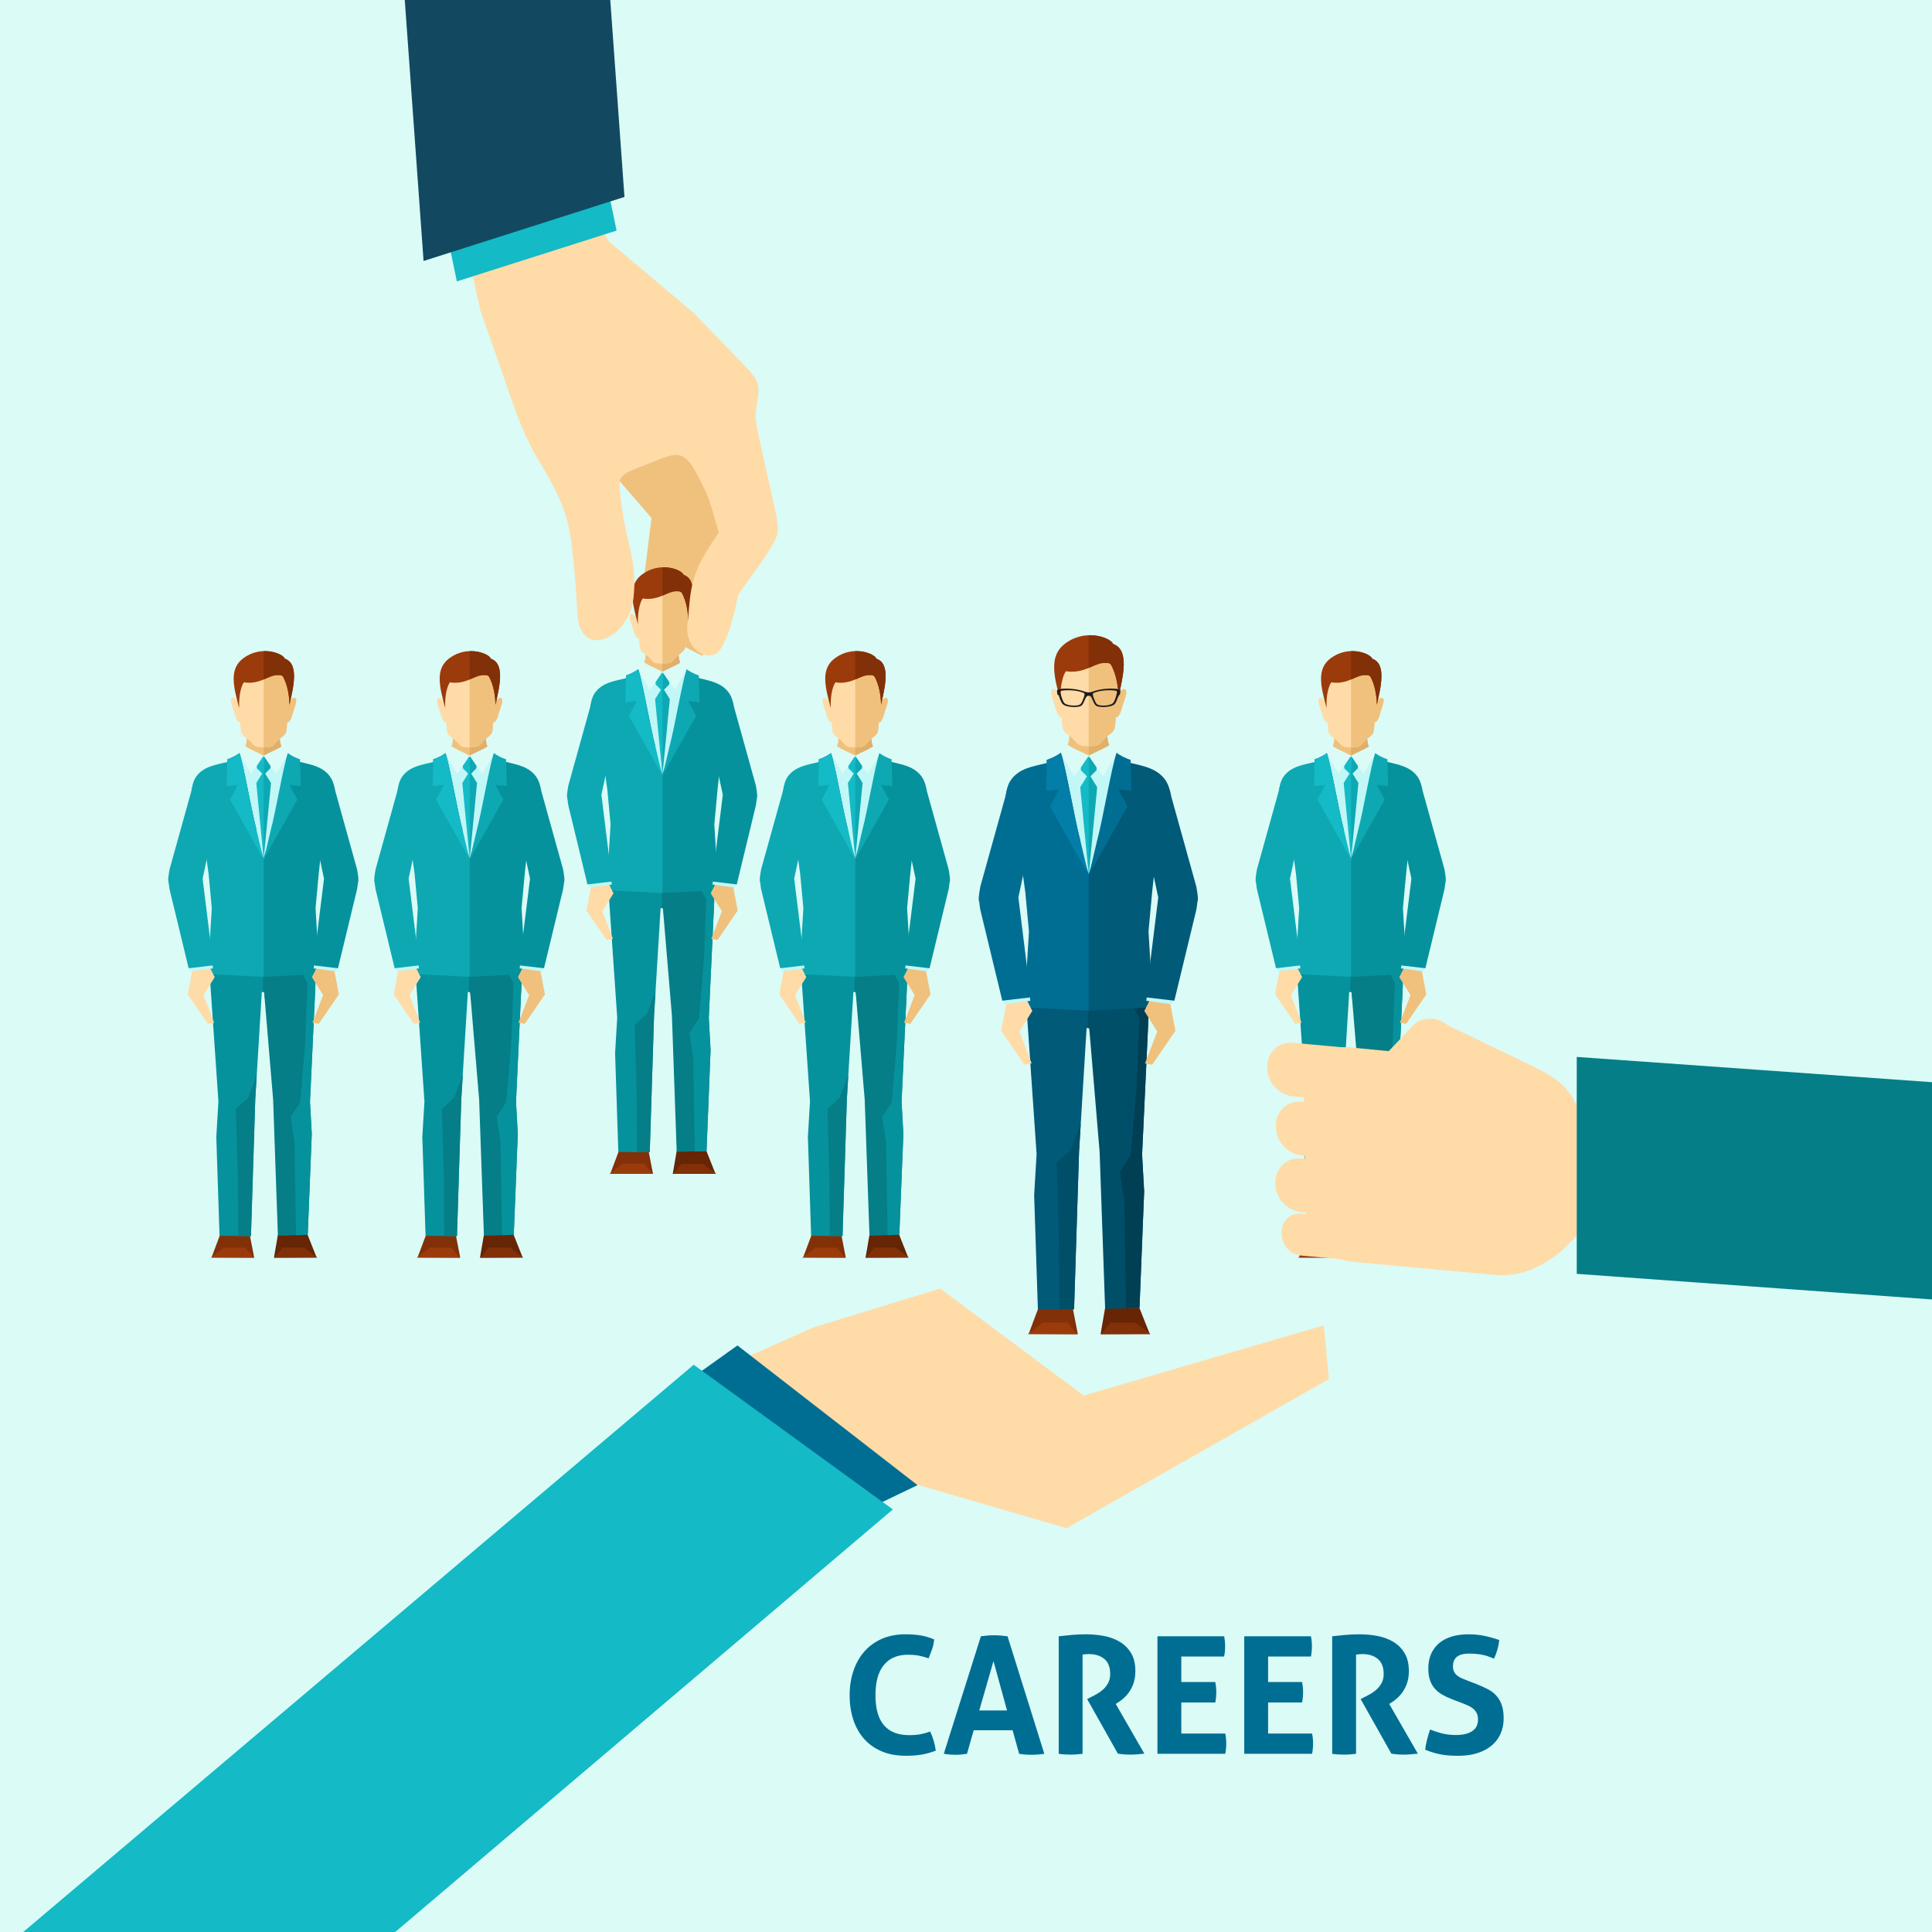 <?xml version="1.0" encoding="utf-8"?>
<!-- Generator: Adobe Illustrator 27.5.0, SVG Export Plug-In . SVG Version: 6.00 Build 0)  -->
<svg version="1.1" id="Layer_1" xmlns="http://www.w3.org/2000/svg" xmlns:xlink="http://www.w3.org/1999/xlink" x="0px" y="0px"
	 viewBox="0 0 500 500" style="enable-background:new 0 0 500 500;" xml:space="preserve">
<rect x="0" style="fill-rule:evenodd;clip-rule:evenodd;fill:#DBFBF6;" width="500" height="500"/>
<polygon style="fill-rule:evenodd;clip-rule:evenodd;fill:#F0C17D;" points="157.489,121.216 168.624,134.063 165.198,161.185 
	181.756,169.75 193.175,145.197 194.889,113.508 168.624,100.09 "/>
<g>
	<g>
		<g>
			<polygon style="fill-rule:evenodd;clip-rule:evenodd;fill:#662505;" points="182.815,297.852 175.129,297.852 174.105,303.794 
				185.146,303.718 			"/>
			<polygon style="fill-rule:evenodd;clip-rule:evenodd;fill:#823008;" points="185.35,303.794 181.909,301.169 176.355,301.169 
				174.242,303.794 			"/>
		</g>
		<g>
			<polygon style="fill-rule:evenodd;clip-rule:evenodd;fill:#823008;" points="160.16,297.852 167.846,297.852 169,303.794 
				157.956,303.718 			"/>
			<polygon style="fill-rule:evenodd;clip-rule:evenodd;fill:#9B3B0B;" points="157.755,303.794 161.14,301.169 166.693,301.169 
				168.863,303.794 			"/>
		</g>
		<polygon style="fill-rule:evenodd;clip-rule:evenodd;fill:#06929C;" points="170.965,235.039 169.272,262.785 168.157,298.201 
			160.024,298.118 159.187,272.54 159.737,263.359 157.524,231.192 158.159,213.299 182.202,212.228 182.608,263.441 
			183.398,271.99 175.376,262.455 171.559,235.039 		"/>
		<polygon style="fill-rule:evenodd;clip-rule:evenodd;fill:#057E87;" points="169.652,256.549 169.272,262.785 168.157,298.201 
			164.853,298.168 164.751,282.871 164.256,265.236 167.388,262.436 		"/>
		<polygon style="fill-rule:evenodd;clip-rule:evenodd;fill:#057E87;" points="171.26,212.228 182.202,212.228 185.008,224.105 
			184.819,233.701 183.432,263.441 183.893,271.743 182.85,297.872 175.129,298.118 173.892,262.867 171.559,235.039 
			171.26,235.039 		"/>
		<polygon style="fill-rule:evenodd;clip-rule:evenodd;fill:#06929C;" points="175.655,212.228 182.202,212.228 185.008,224.105 
			184.819,233.701 183.432,263.441 183.893,271.743 182.85,297.872 179.817,297.969 179.418,273.807 178.43,267.379 
			180.902,263.507 182.179,248.507 182.797,232.81 180.82,229.102 178.554,225.022 		"/>
	</g>
	<path style="fill-rule:evenodd;clip-rule:evenodd;fill:#F0C17D;" d="M166.295,172.183c0.734-1.064,0.991-2.479,0.582-4.311
		c3.241,0.063,5.685,0.063,8.927,0c-0.399,1.786-0.092,3.274,0.688,4.45c0.277,0.419-1.294,1.797-0.905,2.137l-4.151,5.062
		L166.295,172.183z"/>
	<path style="fill-rule:evenodd;clip-rule:evenodd;fill:#E0AF6A;" d="M171.438,179.521V167.92c1.39-0.001,2.783-0.017,4.367-0.047
		c-0.403,1.804-0.088,3.303,0.71,4.484C177.443,173.734,172.271,178.656,171.438,179.521z"/>
	<path style="fill-rule:evenodd;clip-rule:evenodd;fill:#FFDBA7;" d="M171.566,171.715c-0.027,0.003-0.056,0.003-0.085,0.003
		c-1.036,0.007-1.551-0.01-2.115-0.248c-0.544-0.231-0.808-0.766-1.557-1.488c-0.636-0.613-1.779-1.239-2.059-1.907
		c-0.339-0.812-0.258-1.698-0.402-2.881c-0.591,0.326-1.224-1.367-1.35-1.921c-0.185-0.818-0.774-2.211-0.959-3.145
		c-0.105-0.535-0.042-0.961,0.139-1.095c0.384-0.285,0.778-0.13,1.35,0.649c0.037-0.661,0.08-1.34,0.058-2.062
		c-0.042-1.352-0.08-2.472,0.086-3.422c0.167-0.958,0.542-1.753,1.323-2.453l0,0c0,0,0,0,0-0.002
		c0.433-0.383,0.923-0.71,1.456-0.979c0.006-0.001,0.011-0.004,0.017-0.007c0.034-0.015,0.07-0.032,0.105-0.051
		c0.02-0.009,0.039-0.018,0.06-0.029c0.027-0.014,0.056-0.026,0.083-0.038c0.027-0.01,0.055-0.024,0.083-0.035
		c0.03-0.016,0.061-0.027,0.09-0.039c0.025-0.013,0.052-0.024,0.079-0.036c0.038-0.015,0.075-0.031,0.114-0.044
		c0.017-0.006,0.036-0.015,0.055-0.023c0.055-0.021,0.112-0.042,0.169-0.063c0,0,0,0,0.001-0.003
		c1.419-0.515,3.031-0.657,4.559-0.432c1.521,0.225,2.955,0.819,4.02,1.77c0.777,0.697,1.149,1.486,1.317,2.441
		c0.166,0.946,0.133,2.061,0.095,3.409c-0.021,0.727,0.024,1.41,0.063,2.073c0.562-0.758,0.953-0.908,1.333-0.625
		c0.181,0.134,0.245,0.56,0.138,1.095c-0.184,0.934-0.773,2.327-0.958,3.145c-0.124,0.549-0.744,2.207-1.329,1.932
		c-0.13,1.146-0.06,2.008-0.388,2.809c-0.278,0.671-1.412,1.304-2.046,1.923c-0.745,0.731-1.007,1.267-1.548,1.506
		C173.022,171.68,172.525,171.712,171.566,171.715z"/>
	<path style="fill-rule:evenodd;clip-rule:evenodd;fill:#F0C17D;" d="M171.566,171.715c-0.027,0.003-0.056,0.003-0.085,0.003
		l-0.044,0.001v-21.856c0.479-0.001,0.958,0.033,1.431,0.103c1.521,0.225,2.955,0.819,4.02,1.77
		c0.777,0.697,1.149,1.486,1.317,2.441c0.166,0.946,0.133,2.061,0.095,3.409c-0.021,0.727,0.024,1.41,0.063,2.073
		c0.562-0.758,0.953-0.908,1.333-0.625c0.181,0.134,0.245,0.56,0.138,1.095c-0.184,0.934-0.773,2.327-0.958,3.145
		c-0.124,0.549-0.744,2.207-1.329,1.932c-0.13,1.146-0.06,2.008-0.388,2.809c-0.278,0.671-1.412,1.304-2.046,1.923
		c-0.745,0.731-1.007,1.267-1.548,1.506C173.022,171.68,172.525,171.712,171.566,171.715z"/>
	<path style="fill-rule:evenodd;clip-rule:evenodd;fill:#9B3B0B;" d="M166.338,154.891c-0.485,0.58-1.391,2.847-1.228,6.652
		c-1.639-5.948-2.52-10.194,1.039-12.868c4.671-3.51,10.312-1.254,10.767,0.093c3.738,1.31,2.239,7.229,1.208,11.942
		c-0.033-2.363-0.53-5.296-1.715-7.357c-0.282-0.273-0.583-0.311-0.862-0.329C172.78,152.849,170.584,155.566,166.338,154.891z"/>
	<path style="fill-rule:evenodd;clip-rule:evenodd;fill:#823008;" d="M171.438,146.81c2.856-0.095,5.192,1.112,5.478,1.959
		c3.738,1.31,2.239,7.229,1.208,11.942c-0.033-2.363-0.53-5.296-1.715-7.356c-0.282-0.274-0.583-0.312-0.862-0.33
		c-2.815-0.179-2.663,0.69-4.11,1.087V146.81z"/>
	<polygon style="fill-rule:evenodd;clip-rule:evenodd;fill:#C1F7F7;" points="165.181,173.302 171.47,173.976 177.839,173.261 
		177.251,215.328 165.834,215.328 	"/>
	<g>
		<path style="fill-rule:evenodd;clip-rule:evenodd;fill:#DBFBF6;" d="M176.617,171.018c0.156,1.102,0.492,1.607,1.224,2.164
			l-3.144,5.37l-3.327-4.656C173.024,172.985,175.972,171.849,176.617,171.018z"/>
		<path style="fill-rule:evenodd;clip-rule:evenodd;fill:#DBFBF6;" d="M166.266,171.018c-0.156,1.102-0.492,1.607-1.225,2.164
			l3.144,5.37l3.328-4.656C169.859,172.985,166.911,171.849,166.266,171.018z"/>
	</g>
	<path style="fill-rule:evenodd;clip-rule:evenodd;fill:#026499;" d="M165.181,173.189c-0.69,0.583-1.919,1.191-3.218,1.652
		l0.065,0.049l-0.164,6.86l2.94-0.327l-1.715,2.286l2.592,9.405h3.924C168.227,187.936,166.381,176.748,165.181,173.189z"/>
	<path style="fill-rule:evenodd;clip-rule:evenodd;fill:#0EA8B3;" d="M156.985,230.379l14.457,0.729l0.94-8.074l12.375-0.454
		l-0.181-7.944l1.875-19.914h3.966c-0.001-1.2-0.412-4.16-0.82-6.805c0.012-3.753-0.027-6.778-1.203-8.504
		c-1.814-2.662-4.853-3.117-7.577-3.767c-1.495-0.357-1.42,12.733-2.472,11.859l-0.048-0.041l-5.818,13.174l-0.939,0.335
		l-0.098-0.581l-6.889-20.828l-1.34-4.404l-0.106,0.036l-0.03,0.002c-0.233,0.048-0.646,0.124-1.148,0.335
		c-2.835,0.718-6.118,1.065-8.035,3.879c-0.833,1.222-1.024,2.905-1.121,4.347c-0.248,2.429-0.896,8.936-0.902,10.848l3.979,0.114
		l1.354,9.864l0.813,8.757L156.985,230.379z"/>
	<path style="fill-rule:evenodd;clip-rule:evenodd;fill:#06929C;" d="M185.901,230.379l-14.459,0.729v-30.714l8.38-25.328
		c0.215,0.043,0.595,0.214,1.024,0.418c2.795,0.706,5.993,1.176,7.869,3.93c0.831,1.22,1.095,3.087,1.173,5.403
		c0.303,2.836,0.85,8.184,0.851,9.906h-3.967l-1.053,9.447l-0.851,9.174L185.901,230.379z"/>
	<polygon style="fill-rule:evenodd;clip-rule:evenodd;fill:#14BAC6;" points="171.295,174.119 169.662,176.528 169.703,177.14 
		171.05,178.508 169.54,180.938 171.428,200.491 171.443,200.23 171.737,182.594 171.443,174.114 	"/>
	<polygon style="fill-rule:evenodd;clip-rule:evenodd;fill:#0EA8B3;" points="171.59,174.119 173.224,176.528 173.183,177.14 
		171.835,178.508 173.347,180.938 171.459,200.491 171.443,200.23 171.443,174.114 	"/>
	<polygon style="fill-rule:evenodd;clip-rule:evenodd;fill:#FFDBA7;" points="152.989,229.36 151.787,235.645 157.001,243.265 
		158.623,242.973 155.874,235.833 158.772,231.187 157.094,227.863 152.989,227.415 	"/>
	<polygon style="fill-rule:evenodd;clip-rule:evenodd;fill:#C1F7F7;" points="152.277,228.651 152.512,229.709 158.331,228.916 
		158.125,227.211 	"/>
	<path style="fill-rule:evenodd;clip-rule:evenodd;fill:#0EA8B3;" d="M155.644,205.696l2.78,22.438l-6.395,0.751l-4.93-20.397
		c-0.112-0.627-0.187-1.152-0.218-1.6c-0.277-0.781-0.094-1.841,0.216-3.631l5.59-20.088c0.341-1.844,0.73-2.717,1.046-3.156
		c0.484-0.673,1.239-0.124,4.179,0.629l1.851,5.807L155.644,205.696z"/>
	<g>
		<polygon style="fill-rule:evenodd;clip-rule:evenodd;fill:#F0C17D;" points="189.717,229.36 190.919,235.645 185.707,243.265 
			184.084,242.973 186.832,235.833 183.934,231.187 185.613,227.863 189.717,227.415 		"/>
		<polygon style="fill-rule:evenodd;clip-rule:evenodd;fill:#C1F7F7;" points="190.429,228.651 190.194,229.709 184.376,228.916 
			184.581,227.211 		"/>
		<path style="fill-rule:evenodd;clip-rule:evenodd;fill:#06929C;" d="M187.062,205.696l-2.779,22.438l6.394,0.751l4.93-20.397
			c0.111-0.627,0.188-1.152,0.219-1.6c0.276-0.781,0.093-1.841-0.217-3.631l-5.59-20.088c-0.341-1.844-0.731-2.717-1.046-3.156
			c-0.484-0.673-1.239-0.124-4.179,0.629l-1.851,5.807L187.062,205.696z"/>
	</g>
	<path style="fill-rule:evenodd;clip-rule:evenodd;fill:#0EA8B3;" d="M177.701,173.189c0.69,0.583,1.92,1.191,3.218,1.652
		l-0.065,0.05l0.164,6.859l-2.941-0.327l2.068,3.815l-8.628,15.341l1.767-7.464C174.655,187.963,176.491,176.775,177.701,173.189z"
		/>
	<path style="fill-rule:evenodd;clip-rule:evenodd;fill:#14BAC6;" d="M165.186,173.189c-0.69,0.583-1.92,1.191-3.219,1.652
		l0.066,0.05l-0.164,6.859l2.94-0.327l-2.067,3.815l8.627,15.341l-1.768-7.464C168.23,187.963,166.396,176.775,165.186,173.189z"/>
</g>
<g>
	<g>
		<g>
			<g>
				<polygon style="fill-rule:evenodd;clip-rule:evenodd;fill:#662505;" points="294.862,338.443 286.007,338.443 284.826,345.291 
					297.549,345.204 				"/>
				<polygon style="fill-rule:evenodd;clip-rule:evenodd;fill:#823008;" points="297.783,345.291 293.817,342.267 287.418,342.267 
					284.984,345.291 				"/>
			</g>
			<g>
				<polygon style="fill-rule:evenodd;clip-rule:evenodd;fill:#823008;" points="268.758,338.443 277.613,338.443 278.943,345.291 
					266.219,345.204 				"/>
				<polygon style="fill-rule:evenodd;clip-rule:evenodd;fill:#9B3B0B;" points="265.986,345.291 269.886,342.267 276.285,342.267 
					278.786,345.291 				"/>
			</g>
			<polygon style="fill-rule:evenodd;clip-rule:evenodd;fill:#005A78;" points="281.208,266.065 279.257,298.037 277.972,338.846 
				268.601,338.752 267.637,309.277 268.27,298.699 265.721,261.633 266.452,241.015 294.156,239.78 294.624,298.794 
				295.535,308.645 286.29,297.657 281.893,266.065 			"/>
			<polygon style="fill-rule:evenodd;clip-rule:evenodd;fill:#004F69;" points="279.695,290.851 279.257,298.037 277.972,338.846 
				274.165,338.808 274.048,321.183 273.479,300.862 277.086,297.634 			"/>
			<polygon style="fill-rule:evenodd;clip-rule:evenodd;fill:#004F69;" points="281.548,239.78 294.156,239.78 297.391,253.467 
				297.173,264.525 295.573,298.794 296.105,308.36 294.902,338.467 286.007,338.752 284.581,298.132 281.893,266.065 
				281.548,266.065 			"/>
			<polygon style="fill-rule:evenodd;clip-rule:evenodd;fill:#003F54;" points="286.612,239.781 294.156,239.781 297.391,253.467 
				297.173,264.525 295.573,298.794 296.105,308.359 294.902,338.467 291.408,338.579 290.949,310.736 289.81,303.33 
				292.658,298.867 294.13,281.586 294.843,263.497 292.564,259.225 289.952,254.523 			"/>
		</g>
		<path style="fill-rule:evenodd;clip-rule:evenodd;fill:#F0C17D;" d="M275.826,193.637c0.846-1.225,1.143-2.857,0.672-4.966
			c3.734,0.072,6.551,0.072,10.286,0c-0.46,2.059-0.107,3.773,0.793,5.128c0.32,0.483-1.49,2.072-1.042,2.462l-4.783,5.832
			L275.826,193.637z"/>
		<path style="fill-rule:evenodd;clip-rule:evenodd;fill:#E0AF6A;" d="M281.753,202.093v-13.368
			c1.601-0.001,3.206-0.019,5.031-0.054c-0.465,2.078-0.101,3.807,0.818,5.167C288.673,195.425,282.713,201.097,281.753,202.093z"/>
		<path style="fill-rule:evenodd;clip-rule:evenodd;fill:#FFDBA7;" d="M281.901,193.099c-0.032,0.003-0.065,0.003-0.098,0.003
			c-1.194,0.007-1.788-0.012-2.438-0.286c-0.627-0.267-0.931-0.883-1.794-1.714c-0.733-0.706-2.051-1.427-2.373-2.197
			c-0.39-0.937-0.297-1.958-0.463-3.32c-0.682,0.376-1.41-1.574-1.555-2.214c-0.214-0.943-0.893-2.547-1.105-3.624
			c-0.122-0.616-0.048-1.107,0.159-1.261c0.442-0.329,0.897-0.149,1.556,0.747c0.042-0.761,0.091-1.544,0.066-2.375
			c-0.048-1.558-0.091-2.848,0.101-3.942c0.192-1.105,0.625-2.021,1.524-2.826l0,0c0,0,0,0,0-0.002
			c0.499-0.441,1.064-0.818,1.678-1.128c0.007-0.002,0.013-0.005,0.02-0.008c0.04-0.018,0.081-0.038,0.121-0.06
			c0.023-0.01,0.045-0.02,0.068-0.033c0.031-0.016,0.065-0.032,0.097-0.044c0.031-0.013,0.063-0.028,0.095-0.042
			c0.035-0.018,0.07-0.031,0.103-0.043c0.029-0.016,0.06-0.028,0.091-0.042c0.044-0.018,0.087-0.036,0.132-0.051
			c0.021-0.008,0.042-0.018,0.063-0.026c0.063-0.026,0.13-0.049,0.195-0.072c0,0,0,0,0.002-0.002
			c1.636-0.593,3.492-0.758,5.252-0.499c1.753,0.259,3.405,0.944,4.632,2.039c0.897,0.804,1.325,1.714,1.519,2.813
			c0.192,1.09,0.153,2.375,0.108,3.928c-0.023,0.837,0.028,1.625,0.072,2.388c0.648-0.873,1.099-1.045,1.536-0.72
			c0.207,0.154,0.281,0.645,0.159,1.261c-0.212,1.077-0.892,2.681-1.104,3.624c-0.143,0.632-0.856,2.544-1.531,2.226
			c-0.149,1.321-0.068,2.315-0.447,3.237c-0.32,0.773-1.627,1.503-2.356,2.217c-0.859,0.842-1.161,1.458-1.785,1.735
			C283.578,193.058,283.006,193.095,281.901,193.099z"/>
		<path style="fill-rule:evenodd;clip-rule:evenodd;fill:#F0C17D;" d="M281.901,193.099c-0.032,0.003-0.065,0.003-0.098,0.003
			l-0.051,0.001v-25.184c0.552-0.001,1.104,0.039,1.647,0.119c1.753,0.259,3.405,0.944,4.632,2.039
			c0.897,0.804,1.325,1.714,1.519,2.813c0.192,1.09,0.153,2.375,0.108,3.928c-0.023,0.837,0.028,1.625,0.072,2.388
			c0.648-0.873,1.099-1.045,1.536-0.72c0.207,0.154,0.281,0.645,0.159,1.261c-0.212,1.077-0.892,2.681-1.104,3.624
			c-0.143,0.632-0.856,2.544-1.531,2.226c-0.149,1.321-0.068,2.315-0.447,3.237c-0.32,0.773-1.627,1.503-2.356,2.217
			c-0.859,0.842-1.161,1.458-1.785,1.735C283.578,193.058,283.006,193.095,281.901,193.099z"/>
		<path style="fill-rule:evenodd;clip-rule:evenodd;fill:#9B3B0B;" d="M275.876,173.712c-0.559,0.668-1.603,3.281-1.414,7.666
			c-1.889-6.853-2.903-11.746,1.196-14.828c5.383-4.044,11.883-1.446,12.407,0.107c4.308,1.51,2.579,8.331,1.393,13.76
			c-0.038-2.722-0.611-6.102-1.977-8.477c-0.325-0.314-0.673-0.359-0.994-0.379C283.3,171.359,280.77,174.491,275.876,173.712z"/>
		<path style="fill-rule:evenodd;clip-rule:evenodd;fill:#823008;" d="M281.753,164.4c3.29-0.108,5.982,1.282,6.313,2.257
			c4.308,1.51,2.58,8.331,1.393,13.761c-0.038-2.722-0.611-6.103-1.977-8.476c-0.325-0.315-0.673-0.359-0.994-0.38
			c-3.243-0.206-3.067,0.795-4.734,1.254V164.4z"/>
		<polygon style="fill-rule:evenodd;clip-rule:evenodd;fill:#C1F7F7;" points="274.543,194.927 281.79,195.704 289.129,194.88 
			288.451,243.353 275.296,243.353 		"/>
		<g>
			<path style="fill-rule:evenodd;clip-rule:evenodd;fill:#DBFBF6;" d="M287.721,192.295c0.18,1.27,0.565,1.852,1.411,2.494
				l-3.623,6.187l-3.835-5.364C283.58,194.562,286.978,193.253,287.721,192.295z"/>
			<path style="fill-rule:evenodd;clip-rule:evenodd;fill:#DBFBF6;" d="M275.793,192.295c-0.181,1.27-0.566,1.852-1.411,2.494
				l3.623,6.187l3.834-5.364C279.933,194.562,276.536,193.253,275.793,192.295z"/>
		</g>
		<path style="fill-rule:evenodd;clip-rule:evenodd;fill:#026499;" d="M274.544,194.797c-0.796,0.672-2.212,1.373-3.709,1.904
			l0.075,0.057l-0.188,7.904l3.388-0.376l-1.977,2.635l2.987,10.837h4.522C278.053,211.79,275.927,198.898,274.544,194.797z"/>
		<path style="fill-rule:evenodd;clip-rule:evenodd;fill:#006E93;" d="M265.1,260.696l16.659,0.841l1.082-9.304l14.26-0.523
			l-0.208-9.154l2.16-22.947h4.571c-0.001-1.382-0.476-4.792-0.944-7.84c0.014-4.326-0.031-7.811-1.387-9.799
			c-2.091-3.068-5.592-3.593-8.729-4.34c-1.723-0.411-1.638,14.671-2.849,13.665l-0.056-0.048l-6.705,15.18l-1.082,0.386
			l-0.113-0.669l-7.939-23.999l-1.543-5.074l-0.122,0.041l-0.034,0.002c-0.27,0.055-0.744,0.143-1.323,0.386
			c-3.267,0.827-7.049,1.229-9.258,4.47c-0.96,1.407-1.18,3.347-1.292,5.009c-0.285,2.798-1.033,10.295-1.039,12.499l4.584,0.131
			l1.562,11.367l0.935,10.09L265.1,260.696z"/>
		<path style="fill-rule:evenodd;clip-rule:evenodd;fill:#005A78;" d="M298.418,260.696l-16.659,0.841v-35.393l9.655-29.185
			c0.248,0.05,0.686,0.248,1.181,0.482c3.221,0.813,6.905,1.356,9.068,4.529c0.957,1.404,1.262,3.557,1.352,6.225
			c0.349,3.268,0.979,9.431,0.98,11.414h-4.57l-1.215,10.886l-0.979,10.571L298.418,260.696z"/>
		<polygon style="fill-rule:evenodd;clip-rule:evenodd;fill:#14BAC6;" points="281.589,195.869 279.706,198.645 279.754,199.35 
			281.307,200.926 279.565,203.727 281.741,226.257 281.759,225.956 282.098,205.634 281.759,195.863 		"/>
		<polygon style="fill-rule:evenodd;clip-rule:evenodd;fill:#0EA8B3;" points="281.929,195.869 283.812,198.645 283.764,199.35 
			282.211,200.926 283.952,203.727 281.776,226.257 281.759,225.956 281.759,195.863 		"/>
		<polygon style="fill-rule:evenodd;clip-rule:evenodd;fill:#FFDBA7;" points="260.494,259.522 259.11,266.764 265.116,275.545 
			266.986,275.208 263.818,266.979 267.159,261.627 265.224,257.797 260.494,257.28 		"/>
		<polygon style="fill-rule:evenodd;clip-rule:evenodd;fill:#C1F7F7;" points="259.675,258.705 259.945,259.924 266.65,259.009 
			266.412,257.046 		"/>
		<path style="fill-rule:evenodd;clip-rule:evenodd;fill:#006E93;" d="M263.554,232.254l3.203,25.855l-7.367,0.864l-5.682-23.503
			c-0.128-0.722-0.216-1.327-0.251-1.843c-0.318-0.9-0.108-2.122,0.249-4.184l6.441-23.148c0.394-2.124,0.842-3.13,1.204-3.636
			c0.559-0.776,1.429-0.143,4.815,0.725l2.134,6.691L263.554,232.254z"/>
		<g>
			<polygon style="fill-rule:evenodd;clip-rule:evenodd;fill:#F0C17D;" points="302.816,259.522 304.201,266.764 298.194,275.545 
				296.324,275.208 299.492,266.979 296.152,261.627 298.087,257.797 302.816,257.28 			"/>
			<polygon style="fill-rule:evenodd;clip-rule:evenodd;fill:#C1F7F7;" points="303.636,258.705 303.365,259.924 296.661,259.009 
				296.898,257.046 			"/>
			<path style="fill-rule:evenodd;clip-rule:evenodd;fill:#005A78;" d="M299.757,232.254l-3.203,25.855l7.368,0.864l5.681-23.503
				c0.128-0.722,0.216-1.327,0.251-1.843c0.319-0.9,0.108-2.122-0.249-4.184l-6.441-23.148c-0.394-2.124-0.842-3.13-1.204-3.636
				c-0.559-0.776-1.429-0.143-4.815,0.725l-2.134,6.691L299.757,232.254z"/>
		</g>
		<path style="fill-rule:evenodd;clip-rule:evenodd;fill:#1C1C1C;" d="M282.436,180.45c0.299,0.55,0.673,1.614,1.02,2.004
			c0.36,0.405,1.152,0.545,2.262,0.523c1.061-0.02,2.281-0.262,2.752-0.763c0.454-0.484,0.652-1.286,1.039-2.275l0.321-0.156
			c0.08-0.42,0.112-0.721,0.139-1.148c-0.088-0.056-0.391-0.213-0.764-0.298c-0.963-0.218-2.524-0.105-3.029-0.068
			c-1.077,0.076-2.369,0.336-3.512,0.762c-0.573,0.213-1.249,0.213-1.822,0c-1.142-0.426-2.435-0.686-3.513-0.762
			c-0.504-0.036-2.065-0.15-3.028,0.068c-0.373,0.084-0.676,0.242-0.763,0.298c0.025,0.426,0.057,0.728,0.137,1.148l0.321,0.156
			c0.388,0.99,0.586,1.791,1.04,2.275c0.471,0.501,1.691,0.743,2.753,0.763c1.108,0.022,1.9-0.118,2.261-0.523
			c0.348-0.39,0.721-1.454,1.02-2.004C281.352,179.928,282.153,179.928,282.436,180.45L282.436,180.45z M283.039,180.573
			c-0.282-0.779-0.302-1.111,0.045-1.262c0.943-0.412,2.111-0.579,3.021-0.644c0.46-0.032,2.643-0.098,2.921,0.22
			c0.164,0.188-0.21,1.423-0.324,1.74c-0.205,0.566-0.371,1.026-0.66,1.334c-0.397,0.423-1.428,0.627-2.324,0.645
			c-0.936,0.018-1.604-0.1-1.908-0.442C283.516,181.835,283.22,181.07,283.039,180.573L283.039,180.573z M280.464,180.573
			c-0.18,0.497-0.475,1.262-0.768,1.591c-0.304,0.342-0.973,0.46-1.909,0.442c-0.895-0.018-1.926-0.222-2.323-0.645
			c-0.289-0.308-0.455-0.768-0.659-1.334c-0.115-0.317-0.489-1.551-0.325-1.74c0.278-0.318,2.461-0.253,2.921-0.22
			c0.909,0.064,2.077,0.232,3.02,0.644C280.767,179.462,280.747,179.794,280.464,180.573z"/>
		<path style="fill-rule:evenodd;clip-rule:evenodd;fill:#006E93;" d="M288.969,194.797c0.796,0.672,2.213,1.373,3.71,1.904
			l-0.075,0.057l0.187,7.904l-3.387-0.376l2.382,4.396l-9.942,17.677l2.037-8.6C285.461,211.821,287.575,198.929,288.969,194.797z"
			/>
		<path style="fill-rule:evenodd;clip-rule:evenodd;fill:#027EA8;" d="M274.549,194.797c-0.796,0.672-2.213,1.373-3.709,1.904
			l0.075,0.057l-0.189,7.904l3.388-0.376l-2.383,4.396l9.942,17.677l-2.037-8.6C278.058,211.821,275.942,198.929,274.549,194.797z"
			/>
	</g>
	<g>
		<polygon style="fill-rule:evenodd;clip-rule:evenodd;fill:#FFDBA7;" points="226.942,381.192 276.016,395.497 343.911,356.9 
			342.589,343.016 280.456,361.179 243.328,333.483 210.527,343.536 181.049,356.647 207.468,379.597 		"/>
		<polygon style="fill-rule:evenodd;clip-rule:evenodd;fill:#006E93;" points="179.039,356.623 190.847,348.2 237.452,384.352 
			227.414,389.175 		"/>
		<polygon style="fill-rule:evenodd;clip-rule:evenodd;fill:#14BAC6;" points="179.527,353.197 6.008,500 102.283,500 
			231.063,390.638 		"/>
	</g>
</g>
<g>
	<g>
		<g>
			<polygon style="fill-rule:evenodd;clip-rule:evenodd;fill:#662505;" points="232.707,319.549 225.021,319.549 223.996,325.491 
				235.038,325.416 			"/>
			<polygon style="fill-rule:evenodd;clip-rule:evenodd;fill:#823008;" points="235.241,325.491 231.8,322.867 226.246,322.867 
				224.134,325.491 			"/>
		</g>
		<g>
			<polygon style="fill-rule:evenodd;clip-rule:evenodd;fill:#823008;" points="210.052,319.549 217.737,319.549 218.892,325.491 
				207.848,325.416 			"/>
			<polygon style="fill-rule:evenodd;clip-rule:evenodd;fill:#9B3B0B;" points="207.647,325.491 211.031,322.867 216.584,322.867 
				218.754,325.491 			"/>
		</g>
		<polygon style="fill-rule:evenodd;clip-rule:evenodd;fill:#06929C;" points="220.856,256.736 219.163,284.483 218.048,319.898 
			209.916,319.816 209.079,294.237 209.628,285.057 207.416,252.89 208.051,234.997 232.094,233.926 232.499,285.139 
			233.29,293.689 225.267,284.152 221.45,256.736 		"/>
		<polygon style="fill-rule:evenodd;clip-rule:evenodd;fill:#057E87;" points="219.543,278.246 219.163,284.483 218.048,319.898 
			214.744,319.865 214.642,304.568 214.147,286.934 217.279,284.133 		"/>
		<polygon style="fill-rule:evenodd;clip-rule:evenodd;fill:#057E87;" points="221.152,233.926 232.094,233.926 234.9,245.802 
			234.711,255.398 233.324,285.139 233.785,293.441 232.741,319.569 225.021,319.816 223.784,284.565 221.45,256.736 
			221.152,256.736 		"/>
		<polygon style="fill-rule:evenodd;clip-rule:evenodd;fill:#06929C;" points="225.547,233.926 232.094,233.926 234.9,245.802 
			234.711,255.398 233.324,285.139 233.785,293.441 232.741,319.569 229.709,319.667 229.31,295.504 228.321,289.076 
			230.794,285.204 232.07,270.205 232.689,254.508 230.711,250.799 228.445,246.72 		"/>
	</g>
	<path style="fill-rule:evenodd;clip-rule:evenodd;fill:#F0C17D;" d="M216.187,193.881c0.734-1.065,0.991-2.48,0.582-4.311
		c3.241,0.063,5.685,0.063,8.927,0c-0.398,1.786-0.092,3.275,0.688,4.451c0.278,0.419-1.294,1.797-0.905,2.136l-4.15,5.063
		L216.187,193.881z"/>
	<path style="fill-rule:evenodd;clip-rule:evenodd;fill:#E0AF6A;" d="M221.329,201.218v-11.601c1.39-0.001,2.783-0.017,4.367-0.047
		c-0.403,1.804-0.087,3.304,0.71,4.484C227.335,195.432,222.162,200.354,221.329,201.218z"/>
	<path style="fill-rule:evenodd;clip-rule:evenodd;fill:#FFDBA7;" d="M221.458,193.413c-0.027,0.003-0.056,0.003-0.085,0.003
		c-1.036,0.007-1.552-0.01-2.115-0.248c-0.544-0.23-0.808-0.766-1.557-1.487c-0.636-0.613-1.78-1.239-2.059-1.907
		c-0.339-0.813-0.258-1.698-0.402-2.881c-0.591,0.326-1.224-1.367-1.35-1.922c-0.185-0.818-0.774-2.21-0.959-3.145
		c-0.105-0.535-0.041-0.961,0.139-1.095c0.384-0.285,0.778-0.13,1.35,0.649c0.037-0.66,0.08-1.34,0.058-2.061
		c-0.042-1.352-0.08-2.472,0.086-3.422c0.168-0.958,0.543-1.753,1.323-2.453l0,0c0,0,0,0,0-0.002
		c0.433-0.383,0.923-0.71,1.456-0.979c0.006-0.001,0.011-0.004,0.017-0.007c0.034-0.015,0.07-0.032,0.104-0.051
		c0.02-0.009,0.04-0.018,0.06-0.029c0.028-0.014,0.057-0.027,0.084-0.038c0.027-0.011,0.055-0.024,0.083-0.036
		c0.03-0.016,0.061-0.027,0.09-0.039c0.025-0.013,0.051-0.025,0.079-0.036c0.038-0.015,0.075-0.031,0.114-0.045
		c0.018-0.007,0.036-0.016,0.056-0.023c0.055-0.021,0.112-0.042,0.169-0.062c0,0,0,0,0.002-0.003
		c1.42-0.515,3.031-0.657,4.558-0.432c1.521,0.225,2.955,0.819,4.02,1.77c0.778,0.698,1.149,1.487,1.317,2.442
		c0.167,0.945,0.133,2.061,0.095,3.408c-0.021,0.727,0.023,1.41,0.063,2.073c0.562-0.758,0.953-0.908,1.332-0.626
		c0.181,0.134,0.245,0.56,0.138,1.095c-0.184,0.934-0.773,2.327-0.958,3.145c-0.124,0.549-0.744,2.208-1.329,1.932
		c-0.13,1.146-0.06,2.008-0.388,2.809c-0.278,0.671-1.412,1.304-2.046,1.924c-0.745,0.731-1.007,1.266-1.548,1.506
		C222.913,193.377,222.417,193.41,221.458,193.413z"/>
	<path style="fill-rule:evenodd;clip-rule:evenodd;fill:#F0C17D;" d="M221.458,193.413c-0.027,0.003-0.056,0.003-0.085,0.003
		l-0.044,0.001v-21.856c0.48,0,0.959,0.033,1.431,0.103c1.521,0.225,2.955,0.819,4.02,1.77c0.778,0.698,1.149,1.487,1.317,2.442
		c0.167,0.945,0.133,2.061,0.095,3.408c-0.021,0.727,0.023,1.41,0.063,2.073c0.562-0.758,0.953-0.908,1.332-0.626
		c0.181,0.134,0.245,0.56,0.138,1.095c-0.184,0.934-0.773,2.327-0.958,3.145c-0.124,0.549-0.744,2.208-1.329,1.932
		c-0.13,1.146-0.06,2.008-0.388,2.809c-0.278,0.671-1.412,1.304-2.046,1.924c-0.745,0.731-1.007,1.266-1.548,1.506
		C222.913,193.377,222.417,193.41,221.458,193.413z"/>
	<path style="fill-rule:evenodd;clip-rule:evenodd;fill:#9B3B0B;" d="M216.23,176.588c-0.485,0.58-1.391,2.848-1.228,6.652
		c-1.639-5.948-2.52-10.194,1.039-12.868c4.671-3.51,10.311-1.255,10.767,0.093c3.738,1.31,2.239,7.229,1.208,11.942
		c-0.033-2.363-0.53-5.297-1.715-7.357c-0.283-0.272-0.583-0.311-0.862-0.329C222.672,174.546,220.476,177.264,216.23,176.588z"/>
	<path style="fill-rule:evenodd;clip-rule:evenodd;fill:#823008;" d="M221.329,168.507c2.856-0.094,5.192,1.112,5.479,1.96
		c3.738,1.31,2.239,7.229,1.208,11.942c-0.033-2.363-0.53-5.297-1.715-7.356c-0.283-0.273-0.583-0.312-0.862-0.33
		c-2.815-0.179-2.663,0.69-4.11,1.087V168.507z"/>
	<polygon style="fill-rule:evenodd;clip-rule:evenodd;fill:#C1F7F7;" points="215.072,195 221.362,195.673 227.73,194.958 
		227.143,237.025 215.726,237.025 	"/>
	<g>
		<path style="fill-rule:evenodd;clip-rule:evenodd;fill:#DBFBF6;" d="M226.508,192.715c0.156,1.102,0.492,1.607,1.225,2.165
			l-3.144,5.369l-3.327-4.655C222.916,194.683,225.864,193.547,226.508,192.715z"/>
		<path style="fill-rule:evenodd;clip-rule:evenodd;fill:#DBFBF6;" d="M216.157,192.715c-0.156,1.102-0.492,1.607-1.225,2.165
			l3.144,5.369l3.328-4.655C219.751,194.683,216.802,193.547,216.157,192.715z"/>
	</g>
	<path style="fill-rule:evenodd;clip-rule:evenodd;fill:#026499;" d="M215.073,194.886c-0.69,0.583-1.92,1.191-3.218,1.653
		l0.065,0.049l-0.164,6.86l2.939-0.327l-1.715,2.286l2.592,9.406h3.924C218.118,209.633,216.273,198.445,215.073,194.886z"/>
	<path style="fill-rule:evenodd;clip-rule:evenodd;fill:#0EA8B3;" d="M206.877,252.076l14.457,0.729l0.94-8.074l12.376-0.454
		l-0.181-7.944l1.875-19.915h3.966c-0.001-1.2-0.413-4.16-0.82-6.805c0.012-3.753-0.027-6.778-1.203-8.503
		c-1.814-2.663-4.853-3.117-7.577-3.767c-1.495-0.357-1.421,12.732-2.472,11.859l-0.048-0.041l-5.819,13.175l-0.939,0.334
		l-0.099-0.581l-6.889-20.828l-1.34-4.404L213,196.896l-0.03,0.002c-0.233,0.048-0.646,0.124-1.148,0.335
		c-2.835,0.718-6.117,1.066-8.034,3.879c-0.833,1.222-1.024,2.905-1.122,4.347c-0.247,2.429-0.895,8.936-0.901,10.848l3.979,0.113
		l1.354,9.864l0.813,8.757L206.877,252.076z"/>
	<path style="fill-rule:evenodd;clip-rule:evenodd;fill:#06929C;" d="M235.793,252.076l-14.459,0.729v-30.714l8.38-25.328
		c0.215,0.043,0.595,0.214,1.024,0.418c2.795,0.706,5.993,1.176,7.869,3.93c0.831,1.219,1.095,3.086,1.173,5.402
		c0.303,2.836,0.85,8.185,0.851,9.906h-3.967l-1.053,9.447l-0.851,9.175L235.793,252.076z"/>
	<polygon style="fill-rule:evenodd;clip-rule:evenodd;fill:#14BAC6;" points="221.187,195.816 219.553,198.225 219.595,198.838 
		220.942,200.206 219.431,202.636 221.319,222.188 221.334,221.928 221.629,204.291 221.334,195.812 	"/>
	<polygon style="fill-rule:evenodd;clip-rule:evenodd;fill:#0EA8B3;" points="221.482,195.816 223.116,198.225 223.075,198.838 
		221.727,200.206 223.238,202.636 221.35,222.188 221.334,221.928 221.334,195.812 	"/>
	<polygon style="fill-rule:evenodd;clip-rule:evenodd;fill:#FFDBA7;" points="202.881,251.058 201.679,257.343 206.892,264.962 
		208.514,264.67 205.766,257.53 208.664,252.884 206.985,249.56 202.881,249.112 	"/>
	<polygon style="fill-rule:evenodd;clip-rule:evenodd;fill:#C1F7F7;" points="202.169,250.348 202.404,251.406 208.222,250.613 
		208.017,248.908 	"/>
	<path style="fill-rule:evenodd;clip-rule:evenodd;fill:#0EA8B3;" d="M205.536,227.394l2.78,22.438l-6.395,0.751l-4.93-20.398
		c-0.112-0.627-0.187-1.151-0.218-1.6c-0.277-0.781-0.095-1.841,0.216-3.63l5.59-20.088c0.341-1.845,0.73-2.717,1.045-3.156
		c0.484-0.673,1.24-0.124,4.179,0.629l1.851,5.807L205.536,227.394z"/>
	<g>
		<polygon style="fill-rule:evenodd;clip-rule:evenodd;fill:#F0C17D;" points="239.609,251.058 240.811,257.343 235.599,264.962 
			233.976,264.67 236.724,257.53 233.825,252.884 235.504,249.56 239.609,249.112 		"/>
		<polygon style="fill-rule:evenodd;clip-rule:evenodd;fill:#C1F7F7;" points="240.32,250.348 240.086,251.406 234.267,250.613 
			234.473,248.908 		"/>
		<path style="fill-rule:evenodd;clip-rule:evenodd;fill:#06929C;" d="M236.954,227.394l-2.78,22.438l6.395,0.751l4.93-20.398
			c0.111-0.627,0.188-1.151,0.219-1.6c0.276-0.781,0.093-1.841-0.217-3.63l-5.59-20.088c-0.341-1.845-0.73-2.717-1.045-3.156
			c-0.484-0.673-1.24-0.124-4.179,0.629l-1.851,5.807L236.954,227.394z"/>
	</g>
	<path style="fill-rule:evenodd;clip-rule:evenodd;fill:#0EA8B3;" d="M227.592,194.886c0.69,0.583,1.92,1.191,3.219,1.653
		l-0.065,0.049l0.164,6.86l-2.94-0.327l2.068,3.815l-8.628,15.341l1.767-7.464C224.546,209.66,226.382,198.472,227.592,194.886z"/>
	<path style="fill-rule:evenodd;clip-rule:evenodd;fill:#14BAC6;" d="M215.077,194.886c-0.69,0.583-1.92,1.191-3.219,1.653
		l0.066,0.049l-0.163,6.86l2.94-0.327l-2.067,3.815l8.627,15.341l-1.768-7.464C218.122,209.66,216.287,198.472,215.077,194.886z"/>
</g>
<g>
	<g>
		<g>
			<polygon style="fill-rule:evenodd;clip-rule:evenodd;fill:#662505;" points="132.925,319.549 125.239,319.549 124.214,325.491 
				135.256,325.416 			"/>
			<polygon style="fill-rule:evenodd;clip-rule:evenodd;fill:#823008;" points="135.459,325.491 132.017,322.867 126.464,322.867 
				124.351,325.491 			"/>
		</g>
		<g>
			<polygon style="fill-rule:evenodd;clip-rule:evenodd;fill:#823008;" points="110.27,319.549 117.956,319.549 119.109,325.491 
				108.066,325.416 			"/>
			<polygon style="fill-rule:evenodd;clip-rule:evenodd;fill:#9B3B0B;" points="107.865,325.491 111.249,322.867 116.803,322.867 
				118.972,325.491 			"/>
		</g>
		<polygon style="fill-rule:evenodd;clip-rule:evenodd;fill:#06929C;" points="121.075,256.736 119.38,284.483 118.265,319.898 
			110.134,319.816 109.297,294.237 109.845,285.057 107.634,252.89 108.269,234.997 132.312,233.926 132.718,285.139 
			133.508,293.689 125.485,284.152 121.668,256.736 		"/>
		<polygon style="fill-rule:evenodd;clip-rule:evenodd;fill:#057E87;" points="119.762,278.246 119.38,284.483 118.265,319.898 
			114.962,319.865 114.86,304.568 114.366,286.934 117.498,284.133 		"/>
		<polygon style="fill-rule:evenodd;clip-rule:evenodd;fill:#057E87;" points="121.37,233.926 132.312,233.926 135.118,245.802 
			134.929,255.398 133.542,285.139 134.003,293.441 132.959,319.569 125.238,319.816 124.001,284.565 121.668,256.736 
			121.37,256.736 		"/>
		<polygon style="fill-rule:evenodd;clip-rule:evenodd;fill:#06929C;" points="125.765,233.926 132.312,233.926 135.118,245.802 
			134.929,255.398 133.542,285.139 134.002,293.441 132.959,319.569 129.927,319.667 129.528,295.504 128.54,289.076 
			131.011,285.204 132.289,270.205 132.907,254.508 130.929,250.799 128.664,246.72 		"/>
	</g>
	<path style="fill-rule:evenodd;clip-rule:evenodd;fill:#F0C17D;" d="M116.405,193.881c0.733-1.065,0.991-2.48,0.581-4.311
		c3.242,0.063,5.686,0.063,8.928,0c-0.398,1.786-0.093,3.275,0.688,4.451c0.278,0.419-1.293,1.797-0.905,2.136l-4.151,5.063
		L116.405,193.881z"/>
	<path style="fill-rule:evenodd;clip-rule:evenodd;fill:#E0AF6A;" d="M121.547,201.218v-11.601c1.39-0.001,2.783-0.017,4.367-0.047
		c-0.403,1.804-0.087,3.304,0.711,4.484C127.553,195.432,122.38,200.354,121.547,201.218z"/>
	<path style="fill-rule:evenodd;clip-rule:evenodd;fill:#FFDBA7;" d="M121.676,193.413c-0.027,0.003-0.056,0.003-0.085,0.003
		c-1.036,0.007-1.551-0.01-2.114-0.248c-0.544-0.23-0.809-0.766-1.557-1.487c-0.637-0.613-1.78-1.239-2.059-1.907
		c-0.339-0.813-0.258-1.698-0.403-2.881c-0.591,0.326-1.224-1.367-1.349-1.922c-0.185-0.818-0.774-2.21-0.959-3.145
		c-0.105-0.535-0.041-0.961,0.139-1.095c0.383-0.285,0.777-0.13,1.35,0.649c0.037-0.66,0.079-1.34,0.057-2.061
		c-0.041-1.352-0.078-2.472,0.088-3.422c0.168-0.958,0.543-1.753,1.323-2.453l0,0c0,0,0,0,0-0.002
		c0.433-0.383,0.923-0.71,1.456-0.979c0.005-0.001,0.011-0.004,0.018-0.007c0.033-0.015,0.07-0.032,0.104-0.051
		c0.02-0.009,0.039-0.018,0.06-0.029c0.026-0.014,0.057-0.027,0.084-0.038c0.027-0.011,0.055-0.024,0.083-0.036
		c0.03-0.016,0.061-0.027,0.089-0.039c0.026-0.013,0.052-0.025,0.08-0.036c0.038-0.015,0.075-0.031,0.114-0.045
		c0.018-0.007,0.036-0.016,0.054-0.023c0.056-0.021,0.114-0.042,0.17-0.062c0,0,0,0,0.002-0.003
		c1.419-0.515,3.031-0.657,4.557-0.432c1.522,0.225,2.955,0.819,4.021,1.77c0.777,0.698,1.149,1.487,1.317,2.442
		c0.167,0.945,0.133,2.061,0.094,3.408c-0.021,0.727,0.024,1.41,0.063,2.073c0.561-0.758,0.953-0.908,1.333-0.626
		c0.18,0.134,0.244,0.56,0.138,1.095c-0.184,0.934-0.773,2.327-0.958,3.145c-0.124,0.549-0.744,2.208-1.329,1.932
		c-0.13,1.146-0.059,2.008-0.388,2.809c-0.278,0.671-1.414,1.304-2.046,1.924c-0.745,0.731-1.008,1.266-1.548,1.506
		C123.131,193.377,122.635,193.41,121.676,193.413z"/>
	<path style="fill-rule:evenodd;clip-rule:evenodd;fill:#F0C17D;" d="M121.676,193.413c-0.027,0.003-0.056,0.003-0.085,0.003
		l-0.044,0.001v-21.856c0.479,0,0.958,0.033,1.43,0.103c1.522,0.225,2.955,0.819,4.021,1.77c0.777,0.698,1.149,1.487,1.317,2.442
		c0.167,0.945,0.133,2.061,0.094,3.408c-0.021,0.727,0.024,1.41,0.063,2.073c0.561-0.758,0.953-0.908,1.333-0.626
		c0.18,0.134,0.244,0.56,0.138,1.095c-0.184,0.934-0.773,2.327-0.958,3.145c-0.124,0.549-0.744,2.208-1.329,1.932
		c-0.13,1.146-0.059,2.008-0.388,2.809c-0.278,0.671-1.414,1.304-2.046,1.924c-0.745,0.731-1.008,1.266-1.548,1.506
		C123.131,193.377,122.635,193.41,121.676,193.413z"/>
	<path style="fill-rule:evenodd;clip-rule:evenodd;fill:#9B3B0B;" d="M116.448,176.588c-0.485,0.58-1.391,2.848-1.227,6.652
		c-1.639-5.948-2.52-10.194,1.039-12.868c4.671-3.51,10.311-1.255,10.767,0.093c3.738,1.31,2.239,7.229,1.208,11.942
		c-0.033-2.363-0.53-5.297-1.715-7.357c-0.282-0.272-0.584-0.311-0.861-0.329C122.89,174.546,120.694,177.264,116.448,176.588z"/>
	<path style="fill-rule:evenodd;clip-rule:evenodd;fill:#823008;" d="M121.547,168.507c2.856-0.094,5.193,1.112,5.479,1.96
		c3.738,1.31,2.239,7.229,1.208,11.942c-0.033-2.363-0.53-5.297-1.715-7.356c-0.282-0.273-0.584-0.312-0.861-0.33
		c-2.815-0.179-2.663,0.69-4.11,1.087V168.507z"/>
	<polygon style="fill-rule:evenodd;clip-rule:evenodd;fill:#C1F7F7;" points="115.291,195 121.58,195.673 127.949,194.958 
		127.361,237.025 115.944,237.025 	"/>
	<g>
		<path style="fill-rule:evenodd;clip-rule:evenodd;fill:#DBFBF6;" d="M126.726,192.715c0.156,1.102,0.491,1.607,1.225,2.165
			l-3.144,5.369l-3.328-4.655C123.134,194.683,126.082,193.547,126.726,192.715z"/>
		<path style="fill-rule:evenodd;clip-rule:evenodd;fill:#DBFBF6;" d="M116.376,192.715c-0.156,1.102-0.492,1.607-1.225,2.165
			l3.144,5.369l3.328-4.655C119.967,194.683,117.02,193.547,116.376,192.715z"/>
	</g>
	<path style="fill-rule:evenodd;clip-rule:evenodd;fill:#026499;" d="M115.291,194.886c-0.69,0.583-1.92,1.191-3.22,1.653
		l0.067,0.049l-0.164,6.86l2.94-0.327l-1.715,2.286l2.592,9.406h3.924C118.336,209.633,116.491,198.445,115.291,194.886z"/>
	<path style="fill-rule:evenodd;clip-rule:evenodd;fill:#0EA8B3;" d="M107.095,252.076l14.457,0.729l0.938-8.074l12.377-0.454
		l-0.181-7.944l1.875-19.915h3.966c-0.001-1.2-0.413-4.16-0.82-6.805c0.011-3.753-0.027-6.778-1.203-8.503
		c-1.814-2.663-4.854-3.117-7.577-3.767c-1.495-0.357-1.421,12.732-2.472,11.859l-0.048-0.041l-5.819,13.175l-0.939,0.334
		l-0.098-0.581l-6.89-20.828l-1.34-4.404l-0.107,0.036l-0.029,0.002c-0.234,0.048-0.646,0.124-1.149,0.335
		c-2.834,0.718-6.117,1.066-8.034,3.879c-0.833,1.222-1.024,2.905-1.122,4.347c-0.247,2.429-0.897,8.936-0.902,10.848l3.979,0.113
		l1.354,9.864l0.812,8.757L107.095,252.076z"/>
	<path style="fill-rule:evenodd;clip-rule:evenodd;fill:#06929C;" d="M136.01,252.076l-14.457,0.729v-30.714l8.38-25.328
		c0.215,0.043,0.594,0.214,1.024,0.418c2.795,0.706,5.993,1.176,7.87,3.93c0.83,1.219,1.095,3.086,1.173,5.402
		c0.302,2.836,0.85,8.185,0.851,9.906h-3.967l-1.054,9.447l-0.85,9.175L136.01,252.076z"/>
	<polygon style="fill-rule:evenodd;clip-rule:evenodd;fill:#14BAC6;" points="121.405,195.816 119.772,198.225 119.813,198.838 
		121.16,200.206 119.649,202.636 121.537,222.188 121.553,221.928 121.847,204.291 121.553,195.812 	"/>
	<polygon style="fill-rule:evenodd;clip-rule:evenodd;fill:#0EA8B3;" points="121.7,195.816 123.334,198.225 123.293,198.838 
		121.945,200.206 123.457,202.636 121.568,222.188 121.553,221.928 121.553,195.812 	"/>
	<polygon style="fill-rule:evenodd;clip-rule:evenodd;fill:#FFDBA7;" points="103.098,251.058 101.897,257.343 107.109,264.962 
		108.732,264.67 105.984,257.53 108.882,252.884 107.203,249.56 103.098,249.112 	"/>
	<polygon style="fill-rule:evenodd;clip-rule:evenodd;fill:#C1F7F7;" points="102.387,250.348 102.622,251.406 108.44,250.613 
		108.235,248.908 	"/>
	<path style="fill-rule:evenodd;clip-rule:evenodd;fill:#0EA8B3;" d="M105.753,227.394l2.78,22.438l-6.395,0.751l-4.93-20.398
		c-0.111-0.627-0.188-1.151-0.219-1.6c-0.276-0.781-0.093-1.841,0.217-3.63l5.59-20.088c0.341-1.845,0.73-2.717,1.046-3.156
		c0.484-0.673,1.239-0.124,4.179,0.629l1.851,5.807L105.753,227.394z"/>
	<g>
		<polygon style="fill-rule:evenodd;clip-rule:evenodd;fill:#F0C17D;" points="139.827,251.058 141.029,257.343 135.816,264.962 
			134.194,264.67 136.942,257.53 134.043,252.884 135.723,249.56 139.827,249.112 		"/>
		<polygon style="fill-rule:evenodd;clip-rule:evenodd;fill:#C1F7F7;" points="140.539,250.348 140.304,251.406 134.485,250.613 
			134.691,248.908 		"/>
		<path style="fill-rule:evenodd;clip-rule:evenodd;fill:#06929C;" d="M137.172,227.394l-2.78,22.438l6.395,0.751l4.93-20.398
			c0.111-0.627,0.187-1.151,0.218-1.6c0.277-0.781,0.094-1.841-0.216-3.63l-5.59-20.088c-0.342-1.845-0.73-2.717-1.045-3.156
			c-0.484-0.673-1.239-0.124-4.179,0.629l-1.851,5.807L137.172,227.394z"/>
	</g>
	<path style="fill-rule:evenodd;clip-rule:evenodd;fill:#0EA8B3;" d="M127.809,194.886c0.692,0.583,1.921,1.191,3.219,1.653
		l-0.064,0.049l0.164,6.86l-2.94-0.327l2.068,3.815l-8.628,15.341l1.768-7.464C124.765,209.66,126.601,198.472,127.809,194.886z"/>
	<path style="fill-rule:evenodd;clip-rule:evenodd;fill:#14BAC6;" d="M115.295,194.886c-0.692,0.583-1.92,1.191-3.219,1.653
		l0.065,0.049l-0.164,6.86l2.94-0.327l-2.067,3.815l8.628,15.341l-1.768-7.464C118.34,209.66,116.504,198.472,115.295,194.886z"/>
</g>
<g>
	<path style="fill-rule:evenodd;clip-rule:evenodd;fill:#FFDBA7;" d="M124.343,80.358l7.35,21.042
		c2.779,7.955,4.145,11.853,8.495,19.101c3.599,5.995,6.508,11.33,7.598,19.307c0.932,6.819,1.165,11.889,1.664,18.969
		c0.451,12.073,13.331,6.819,14.511-4.132c1.085-10.075-2.19-14.082-3.472-26.841c-0.452-4.507-0.372-4.831,5.897-7.234
		c9.748-3.735,10.47-5.635,16.162,6.507c1.19,2.537,2.007,5.414,3.459,10.808c-7.384,10.387-7.219,14.01-7.985,22.997
		c-1.328,7.14,5.353,10.726,7.984,7.685c1.763-2.038,3.511-6.751,4.997-14.552c2.648-3.952,7.667-10.364,9.607-14.304
		c1.073-2.178,0.818-4.017-0.337-9.213l-3.749-16.866c-1.245-5.605-1.167-5.585-0.353-11.251c0.59-4.109-0.82-4.863-6.089-10.501
		l-10.785-11.093l-21.697-18.27l-8.421-14.417l-29.976,9.42L124.343,80.358z"/>
	<polygon style="fill-rule:evenodd;clip-rule:evenodd;fill:#14BAC6;" points="112.401,44.847 153.74,31.697 159.574,59.674 
		118.237,72.825 	"/>
	<polygon style="fill-rule:evenodd;clip-rule:evenodd;fill:#134861;" points="157.936,0 161.61,50.966 109.622,67.543 104.753,0 	
		"/>
</g>
<g>
	<g>
		<g>
			<polygon style="fill-rule:evenodd;clip-rule:evenodd;fill:#662505;" points="79.607,319.549 71.921,319.549 70.897,325.491 
				81.938,325.416 			"/>
			<polygon style="fill-rule:evenodd;clip-rule:evenodd;fill:#823008;" points="82.141,325.491 78.7,322.867 73.146,322.867 
				71.034,325.491 			"/>
		</g>
		<g>
			<polygon style="fill-rule:evenodd;clip-rule:evenodd;fill:#823008;" points="56.953,319.549 64.637,319.549 65.792,325.491 
				54.749,325.416 			"/>
			<polygon style="fill-rule:evenodd;clip-rule:evenodd;fill:#9B3B0B;" points="54.547,325.491 57.931,322.867 63.485,322.867 
				65.655,325.491 			"/>
		</g>
		<polygon style="fill-rule:evenodd;clip-rule:evenodd;fill:#06929C;" points="67.757,256.736 66.064,284.483 64.949,319.898 
			56.815,319.816 55.979,294.237 56.528,285.057 54.316,252.89 54.951,234.997 78.993,233.926 79.4,285.139 80.191,293.689 
			72.168,284.152 68.351,256.736 		"/>
		<polygon style="fill-rule:evenodd;clip-rule:evenodd;fill:#057E87;" points="66.444,278.246 66.064,284.483 64.949,319.898 
			61.645,319.865 61.543,304.568 61.048,286.934 64.179,284.133 		"/>
		<polygon style="fill-rule:evenodd;clip-rule:evenodd;fill:#057E87;" points="68.052,233.926 78.993,233.926 81.801,245.802 
			81.611,255.398 80.224,285.139 80.685,293.441 79.641,319.569 71.921,319.816 70.684,284.565 68.351,256.736 68.052,256.736 		"/>
		<polygon style="fill-rule:evenodd;clip-rule:evenodd;fill:#06929C;" points="72.446,233.926 78.993,233.926 81.801,245.802 
			81.611,255.398 80.224,285.139 80.685,293.441 79.641,319.569 76.609,319.667 76.211,295.504 75.221,289.076 77.694,285.204 
			78.972,270.205 79.589,254.508 77.611,250.799 75.345,246.72 		"/>
	</g>
	<path style="fill-rule:evenodd;clip-rule:evenodd;fill:#F0C17D;" d="M63.086,193.881c0.733-1.065,0.991-2.48,0.583-4.311
		c3.242,0.063,5.686,0.063,8.927,0c-0.399,1.786-0.092,3.275,0.688,4.451c0.278,0.419-1.293,1.797-0.904,2.136l-4.151,5.063
		L63.086,193.881z"/>
	<path style="fill-rule:evenodd;clip-rule:evenodd;fill:#E0AF6A;" d="M68.23,201.218v-11.601c1.389-0.001,2.782-0.017,4.366-0.047
		c-0.403,1.804-0.088,3.304,0.711,4.484C74.236,195.432,69.063,200.354,68.23,201.218z"/>
	<path style="fill-rule:evenodd;clip-rule:evenodd;fill:#FFDBA7;" d="M68.358,193.413c-0.028,0.003-0.056,0.003-0.084,0.003
		c-1.036,0.007-1.551-0.01-2.115-0.248c-0.545-0.23-0.809-0.766-1.558-1.487c-0.637-0.613-1.779-1.239-2.059-1.907
		c-0.338-0.813-0.258-1.698-0.403-2.881c-0.59,0.326-1.224-1.367-1.348-1.922c-0.186-0.818-0.774-2.21-0.959-3.145
		c-0.106-0.535-0.042-0.961,0.138-1.095c0.384-0.285,0.779-0.13,1.349,0.649c0.038-0.66,0.08-1.34,0.059-2.061
		c-0.041-1.352-0.079-2.472,0.087-3.422c0.167-0.958,0.543-1.753,1.323-2.453l0,0c0,0,0,0,0-0.002
		c0.433-0.383,0.923-0.71,1.456-0.979c0.006-0.001,0.011-0.004,0.018-0.007c0.034-0.015,0.07-0.032,0.104-0.051
		c0.021-0.009,0.039-0.018,0.06-0.029c0.026-0.014,0.057-0.027,0.085-0.038c0.026-0.011,0.053-0.024,0.082-0.036
		c0.03-0.016,0.06-0.027,0.089-0.039c0.025-0.013,0.052-0.025,0.079-0.036c0.038-0.015,0.075-0.031,0.114-0.045
		c0.017-0.007,0.037-0.016,0.055-0.023c0.055-0.021,0.113-0.042,0.169-0.062c0,0,0,0,0.002-0.003
		c1.421-0.515,3.031-0.657,4.558-0.432c1.521,0.225,2.956,0.819,4.02,1.77c0.777,0.698,1.149,1.487,1.318,2.442
		c0.166,0.945,0.133,2.061,0.094,3.408c-0.021,0.727,0.025,1.41,0.063,2.073c0.563-0.758,0.954-0.908,1.333-0.626
		c0.18,0.134,0.244,0.56,0.138,1.095c-0.184,0.934-0.773,2.327-0.958,3.145c-0.125,0.549-0.744,2.208-1.33,1.932
		c-0.13,1.146-0.06,2.008-0.387,2.809c-0.278,0.671-1.413,1.304-2.046,1.924c-0.746,0.731-1.007,1.266-1.549,1.506
		C69.814,193.377,69.317,193.41,68.358,193.413z"/>
	<path style="fill-rule:evenodd;clip-rule:evenodd;fill:#F0C17D;" d="M68.358,193.413c-0.028,0.003-0.056,0.003-0.084,0.003
		l-0.044,0.001v-21.856c0.479,0,0.958,0.033,1.429,0.103c1.521,0.225,2.956,0.819,4.02,1.77c0.777,0.698,1.149,1.487,1.318,2.442
		c0.166,0.945,0.133,2.061,0.094,3.408c-0.021,0.727,0.025,1.41,0.063,2.073c0.563-0.758,0.954-0.908,1.333-0.626
		c0.18,0.134,0.244,0.56,0.138,1.095c-0.184,0.934-0.773,2.327-0.958,3.145c-0.125,0.549-0.744,2.208-1.33,1.932
		c-0.13,1.146-0.06,2.008-0.387,2.809c-0.278,0.671-1.413,1.304-2.046,1.924c-0.746,0.731-1.007,1.266-1.549,1.506
		C69.814,193.377,69.317,193.41,68.358,193.413z"/>
	<path style="fill-rule:evenodd;clip-rule:evenodd;fill:#9B3B0B;" d="M63.129,176.588c-0.484,0.58-1.391,2.848-1.227,6.652
		c-1.64-5.948-2.52-10.194,1.038-12.868c4.671-3.51,10.312-1.255,10.768,0.093c3.738,1.31,2.238,7.229,1.208,11.942
		c-0.033-2.363-0.529-5.297-1.714-7.357c-0.283-0.272-0.584-0.311-0.863-0.329C69.571,174.546,67.376,177.264,63.129,176.588z"/>
	<path style="fill-rule:evenodd;clip-rule:evenodd;fill:#823008;" d="M68.23,168.507c2.855-0.094,5.192,1.112,5.478,1.96
		c3.738,1.31,2.239,7.229,1.208,11.942c-0.032-2.363-0.529-5.297-1.714-7.356c-0.283-0.273-0.584-0.312-0.863-0.33
		c-2.815-0.179-2.662,0.69-4.108,1.087V168.507z"/>
	<polygon style="fill-rule:evenodd;clip-rule:evenodd;fill:#C1F7F7;" points="61.973,195 68.263,195.673 74.631,194.958 
		74.042,237.025 62.626,237.025 	"/>
	<g>
		<path style="fill-rule:evenodd;clip-rule:evenodd;fill:#DBFBF6;" d="M73.409,192.715c0.155,1.102,0.491,1.607,1.224,2.165
			l-3.144,5.369l-3.328-4.655C69.816,194.683,72.764,193.547,73.409,192.715z"/>
		<path style="fill-rule:evenodd;clip-rule:evenodd;fill:#DBFBF6;" d="M63.057,192.715c-0.156,1.102-0.491,1.607-1.224,2.165
			l3.144,5.369l3.329-4.655C66.65,194.683,63.702,193.547,63.057,192.715z"/>
	</g>
	<path style="fill-rule:evenodd;clip-rule:evenodd;fill:#026499;" d="M61.974,194.886c-0.691,0.583-1.919,1.191-3.219,1.653
		l0.066,0.049l-0.164,6.86l2.94-0.327l-1.715,2.286l2.592,9.406h3.924C65.019,209.633,63.174,198.445,61.974,194.886z"/>
	<path style="fill-rule:evenodd;clip-rule:evenodd;fill:#0EA8B3;" d="M53.777,252.076l14.458,0.729l0.939-8.074l12.377-0.454
		l-0.181-7.944l1.875-19.915h3.967c-0.001-1.2-0.413-4.16-0.821-6.805c0.013-3.753-0.026-6.778-1.203-8.503
		c-1.814-2.663-4.852-3.117-7.576-3.767c-1.495-0.357-1.42,12.732-2.472,11.859l-0.048-0.041l-5.819,13.175l-0.939,0.334
		l-0.099-0.581l-6.89-20.828l-1.339-4.404l-0.106,0.036l-0.03,0.002c-0.233,0.048-0.645,0.124-1.148,0.335
		c-2.835,0.718-6.118,1.066-8.034,3.879c-0.833,1.222-1.024,2.905-1.121,4.347c-0.249,2.429-0.898,8.936-0.902,10.848l3.979,0.113
		l1.354,9.864l0.813,8.757L53.777,252.076z"/>
	<path style="fill-rule:evenodd;clip-rule:evenodd;fill:#06929C;" d="M82.692,252.076l-14.458,0.729v-30.714l8.38-25.328
		c0.215,0.043,0.595,0.214,1.024,0.418c2.796,0.706,5.993,1.176,7.87,3.93c0.83,1.219,1.094,3.086,1.173,5.402
		c0.302,2.836,0.849,8.185,0.85,9.906h-3.967l-1.054,9.447l-0.851,9.175L82.692,252.076z"/>
	<polygon style="fill-rule:evenodd;clip-rule:evenodd;fill:#14BAC6;" points="68.088,195.816 66.454,198.225 66.495,198.838 
		67.843,200.206 66.332,202.636 68.22,222.188 68.235,221.928 68.529,204.291 68.235,195.812 	"/>
	<polygon style="fill-rule:evenodd;clip-rule:evenodd;fill:#0EA8B3;" points="68.382,195.816 70.016,198.225 69.975,198.838 
		68.628,200.206 70.139,202.636 68.25,222.188 68.235,221.928 68.235,195.812 	"/>
	<polygon style="fill-rule:evenodd;clip-rule:evenodd;fill:#FFDBA7;" points="49.781,251.058 48.58,257.343 53.792,264.962 
		55.415,264.67 52.666,257.53 55.564,252.884 53.885,249.56 49.781,249.112 	"/>
	<polygon style="fill-rule:evenodd;clip-rule:evenodd;fill:#C1F7F7;" points="49.069,250.348 49.304,251.406 55.124,250.613 
		54.917,248.908 	"/>
	<path style="fill-rule:evenodd;clip-rule:evenodd;fill:#0EA8B3;" d="M52.437,227.394l2.779,22.438l-6.394,0.751l-4.93-20.398
		c-0.11-0.627-0.188-1.151-0.218-1.6c-0.276-0.781-0.094-1.841,0.217-3.63l5.59-20.088c0.342-1.845,0.731-2.717,1.046-3.156
		c0.484-0.673,1.239-0.124,4.178,0.629l1.852,5.807L52.437,227.394z"/>
	<g>
		<polygon style="fill-rule:evenodd;clip-rule:evenodd;fill:#F0C17D;" points="86.51,251.058 87.71,257.343 82.499,264.962 
			80.876,264.67 83.625,257.53 80.727,252.884 82.405,249.56 86.51,249.112 		"/>
		<polygon style="fill-rule:evenodd;clip-rule:evenodd;fill:#C1F7F7;" points="87.22,250.348 86.985,251.406 81.168,250.613 
			81.374,248.908 		"/>
		<path style="fill-rule:evenodd;clip-rule:evenodd;fill:#06929C;" d="M83.855,227.394l-2.78,22.438l6.394,0.751l4.93-20.398
			c0.112-0.627,0.188-1.151,0.219-1.6c0.276-0.781,0.094-1.841-0.216-3.63l-5.589-20.088c-0.342-1.845-0.732-2.717-1.046-3.156
			c-0.485-0.673-1.24-0.124-4.179,0.629l-1.851,5.807L83.855,227.394z"/>
	</g>
	<path style="fill-rule:evenodd;clip-rule:evenodd;fill:#0EA8B3;" d="M74.492,194.886c0.691,0.583,1.92,1.191,3.219,1.653
		l-0.066,0.049l0.164,6.86l-2.94-0.327l2.067,3.815l-8.628,15.341l1.769-7.464C71.448,209.66,73.282,198.472,74.492,194.886z"/>
	<path style="fill-rule:evenodd;clip-rule:evenodd;fill:#14BAC6;" d="M61.978,194.886c-0.691,0.583-1.92,1.191-3.219,1.653
		l0.065,0.049l-0.164,6.86l2.939-0.327l-2.067,3.815l8.628,15.341l-1.769-7.464C65.023,209.66,63.187,198.472,61.978,194.886z"/>
</g>
<g>
	<g>
		<g>
			<polygon style="fill-rule:evenodd;clip-rule:evenodd;fill:#662505;" points="361.023,319.549 353.338,319.549 352.313,325.491 
				363.355,325.416 			"/>
			<polygon style="fill-rule:evenodd;clip-rule:evenodd;fill:#823008;" points="363.559,325.491 360.116,322.867 354.564,322.867 
				352.449,325.491 			"/>
		</g>
		<g>
			<polygon style="fill-rule:evenodd;clip-rule:evenodd;fill:#823008;" points="338.369,319.549 346.055,319.549 347.209,325.491 
				336.165,325.416 			"/>
			<polygon style="fill-rule:evenodd;clip-rule:evenodd;fill:#9B3B0B;" points="335.964,325.491 339.348,322.867 344.901,322.867 
				347.071,325.491 			"/>
		</g>
		<polygon style="fill-rule:evenodd;clip-rule:evenodd;fill:#06929C;" points="349.174,256.736 347.48,284.483 346.364,319.898 
			338.232,319.816 337.397,294.237 337.944,285.057 335.732,252.89 336.368,234.997 360.411,233.926 360.816,285.139 
			361.607,293.689 353.584,284.152 349.768,256.736 		"/>
		<polygon style="fill-rule:evenodd;clip-rule:evenodd;fill:#057E87;" points="347.86,278.246 347.48,284.483 346.364,319.898 
			343.062,319.865 342.96,304.568 342.465,286.934 345.597,284.133 		"/>
		<polygon style="fill-rule:evenodd;clip-rule:evenodd;fill:#057E87;" points="349.469,233.926 360.411,233.926 363.217,245.802 
			363.028,255.398 361.641,285.139 362.102,293.441 361.059,319.569 353.338,319.816 352.101,284.565 349.768,256.736 
			349.469,256.736 		"/>
		<polygon style="fill-rule:evenodd;clip-rule:evenodd;fill:#06929C;" points="353.864,233.926 360.411,233.926 363.217,245.802 
			363.028,255.398 361.641,285.139 362.102,293.441 361.059,319.569 358.026,319.667 357.627,295.504 356.639,289.076 
			359.111,285.204 360.388,270.205 361.006,254.508 359.028,250.799 356.763,246.72 		"/>
	</g>
	<path style="fill-rule:evenodd;clip-rule:evenodd;fill:#F0C17D;" d="M344.504,193.881c0.733-1.065,0.99-2.48,0.582-4.311
		c3.241,0.063,5.685,0.063,8.928,0c-0.399,1.786-0.094,3.275,0.688,4.451c0.277,0.419-1.293,1.797-0.905,2.136l-4.15,5.063
		L344.504,193.881z"/>
	<path style="fill-rule:evenodd;clip-rule:evenodd;fill:#E0AF6A;" d="M349.647,201.218v-11.601c1.39-0.001,2.782-0.017,4.367-0.047
		c-0.403,1.804-0.088,3.304,0.71,4.484C355.651,195.432,350.479,200.354,349.647,201.218z"/>
	<path style="fill-rule:evenodd;clip-rule:evenodd;fill:#FFDBA7;" d="M349.774,193.413c-0.026,0.003-0.056,0.003-0.084,0.003
		c-1.036,0.007-1.552-0.01-2.115-0.248c-0.544-0.23-0.809-0.766-1.557-1.487c-0.637-0.613-1.78-1.239-2.059-1.907
		c-0.34-0.813-0.259-1.698-0.402-2.881c-0.592,0.326-1.225-1.367-1.35-1.922c-0.186-0.818-0.774-2.21-0.959-3.145
		c-0.105-0.535-0.041-0.961,0.139-1.095c0.384-0.285,0.778-0.13,1.35,0.649c0.037-0.66,0.079-1.34,0.058-2.061
		c-0.041-1.352-0.079-2.472,0.087-3.422c0.168-0.958,0.543-1.753,1.323-2.453l0,0c0,0,0,0,0-0.002
		c0.434-0.383,0.923-0.71,1.457-0.979c0.005-0.001,0.011-0.004,0.018-0.007c0.033-0.015,0.07-0.032,0.104-0.051
		c0.021-0.009,0.039-0.018,0.06-0.029c0.026-0.014,0.056-0.027,0.083-0.038c0.027-0.011,0.055-0.024,0.083-0.036
		c0.03-0.016,0.061-0.027,0.089-0.039c0.026-0.013,0.053-0.025,0.079-0.036c0.038-0.015,0.075-0.031,0.114-0.045
		c0.018-0.007,0.036-0.016,0.055-0.023c0.056-0.021,0.113-0.042,0.17-0.062c0,0,0,0,0.002-0.003c1.42-0.515,3.031-0.657,4.559-0.432
		c1.521,0.225,2.953,0.819,4.02,1.77c0.777,0.698,1.149,1.487,1.317,2.442c0.166,0.945,0.133,2.061,0.094,3.408
		c-0.021,0.727,0.024,1.41,0.063,2.073c0.561-0.758,0.952-0.908,1.333-0.626c0.18,0.134,0.243,0.56,0.138,1.095
		c-0.184,0.934-0.773,2.327-0.958,3.145c-0.124,0.549-0.744,2.208-1.329,1.932c-0.13,1.146-0.06,2.008-0.389,2.809
		c-0.277,0.671-1.412,1.304-2.046,1.924c-0.744,0.731-1.008,1.266-1.548,1.506C351.23,193.377,350.734,193.41,349.774,193.413z"/>
	<path style="fill-rule:evenodd;clip-rule:evenodd;fill:#F0C17D;" d="M349.774,193.413c-0.026,0.003-0.056,0.003-0.084,0.003
		l-0.044,0.001v-21.856c0.479,0,0.958,0.033,1.431,0.103c1.521,0.225,2.953,0.819,4.02,1.77c0.777,0.698,1.149,1.487,1.317,2.442
		c0.166,0.945,0.133,2.061,0.094,3.408c-0.021,0.727,0.024,1.41,0.063,2.073c0.561-0.758,0.952-0.908,1.333-0.626
		c0.18,0.134,0.243,0.56,0.138,1.095c-0.184,0.934-0.773,2.327-0.958,3.145c-0.124,0.549-0.744,2.208-1.329,1.932
		c-0.13,1.146-0.06,2.008-0.389,2.809c-0.277,0.671-1.412,1.304-2.046,1.924c-0.744,0.731-1.008,1.266-1.548,1.506
		C351.23,193.377,350.734,193.41,349.774,193.413z"/>
	<path style="fill-rule:evenodd;clip-rule:evenodd;fill:#9B3B0B;" d="M344.547,176.588c-0.485,0.58-1.392,2.848-1.228,6.652
		c-1.639-5.948-2.521-10.194,1.038-12.868c4.672-3.51,10.311-1.255,10.768,0.093c3.737,1.31,2.238,7.229,1.208,11.942
		c-0.033-2.363-0.53-5.297-1.716-7.357c-0.281-0.272-0.584-0.311-0.861-0.329C350.989,174.546,348.793,177.264,344.547,176.588z"/>
	<path style="fill-rule:evenodd;clip-rule:evenodd;fill:#823008;" d="M349.647,168.507c2.855-0.094,5.192,1.112,5.478,1.96
		c3.737,1.31,2.238,7.229,1.208,11.942c-0.033-2.363-0.53-5.297-1.716-7.356c-0.281-0.273-0.583-0.312-0.861-0.33
		c-2.815-0.179-2.663,0.69-4.109,1.087V168.507z"/>
	<polygon style="fill-rule:evenodd;clip-rule:evenodd;fill:#C1F7F7;" points="343.39,195 349.679,195.673 356.048,194.958 
		355.46,237.025 344.043,237.025 	"/>
	<g>
		<path style="fill-rule:evenodd;clip-rule:evenodd;fill:#DBFBF6;" d="M354.825,192.715c0.156,1.102,0.491,1.607,1.225,2.165
			l-3.144,5.369l-3.327-4.655C351.232,194.683,354.18,193.547,354.825,192.715z"/>
		<path style="fill-rule:evenodd;clip-rule:evenodd;fill:#DBFBF6;" d="M344.475,192.715c-0.156,1.102-0.492,1.607-1.225,2.165
			l3.144,5.369l3.327-4.655C348.066,194.683,345.118,193.547,344.475,192.715z"/>
	</g>
	<path style="fill-rule:evenodd;clip-rule:evenodd;fill:#026499;" d="M343.39,194.886c-0.689,0.583-1.919,1.191-3.219,1.653
		l0.066,0.049l-0.164,6.86l2.94-0.327l-1.716,2.286l2.592,9.406h3.925C346.436,209.633,344.59,198.445,343.39,194.886z"/>
	<path style="fill-rule:evenodd;clip-rule:evenodd;fill:#0EA8B3;" d="M335.194,252.076l14.457,0.729l0.939-8.074l12.375-0.454
		l-0.18-7.944l1.875-19.915h3.966c-0.001-1.2-0.412-4.16-0.819-6.805c0.012-3.753-0.027-6.778-1.203-8.503
		c-1.815-2.663-4.854-3.117-7.577-3.767c-1.494-0.357-1.42,12.732-2.472,11.859l-0.048-0.041l-5.818,13.175l-0.939,0.334
		l-0.099-0.581l-6.89-20.828l-1.34-4.404l-0.107,0.036l-0.029,0.002c-0.233,0.048-0.646,0.124-1.147,0.335
		c-2.835,0.718-6.117,1.066-8.035,3.879c-0.832,1.222-1.023,2.905-1.121,4.347c-0.248,2.429-0.896,8.936-0.901,10.848l3.979,0.113
		l1.354,9.864l0.812,8.757L335.194,252.076z"/>
	<path style="fill-rule:evenodd;clip-rule:evenodd;fill:#06929C;" d="M364.108,252.076l-14.457,0.729v-30.714l8.38-25.328
		c0.215,0.043,0.595,0.214,1.024,0.418c2.795,0.706,5.992,1.176,7.87,3.93c0.83,1.219,1.094,3.086,1.172,5.402
		c0.303,2.836,0.85,8.185,0.851,9.906h-3.967l-1.054,9.447l-0.851,9.175L364.108,252.076z"/>
	<polygon style="fill-rule:evenodd;clip-rule:evenodd;fill:#14BAC6;" points="349.504,195.816 347.87,198.225 347.912,198.838 
		349.259,200.206 347.748,202.636 349.636,222.188 349.651,221.928 349.946,204.291 349.651,195.812 	"/>
	<polygon style="fill-rule:evenodd;clip-rule:evenodd;fill:#0EA8B3;" points="349.799,195.816 351.433,198.225 351.392,198.838 
		350.044,200.206 351.556,202.636 349.668,222.188 349.651,221.928 349.651,195.812 	"/>
	<polygon style="fill-rule:evenodd;clip-rule:evenodd;fill:#FFDBA7;" points="331.198,251.058 329.996,257.343 335.208,264.962 
		336.831,264.67 334.083,257.53 336.981,252.884 335.303,249.56 331.198,249.112 	"/>
	<polygon style="fill-rule:evenodd;clip-rule:evenodd;fill:#C1F7F7;" points="330.486,250.348 330.721,251.406 336.539,250.613 
		336.334,248.908 	"/>
	<path style="fill-rule:evenodd;clip-rule:evenodd;fill:#0EA8B3;" d="M333.853,227.394l2.78,22.438l-6.395,0.751l-4.93-20.398
		c-0.111-0.627-0.189-1.151-0.22-1.6c-0.275-0.781-0.093-1.841,0.218-3.63l5.59-20.088c0.341-1.845,0.73-2.717,1.046-3.156
		c0.483-0.673,1.238-0.124,4.179,0.629l1.851,5.807L333.853,227.394z"/>
	<g>
		<polygon style="fill-rule:evenodd;clip-rule:evenodd;fill:#F0C17D;" points="367.926,251.058 369.128,257.343 363.915,264.962 
			362.293,264.67 365.041,257.53 362.143,252.884 363.821,249.56 367.926,249.112 		"/>
		<polygon style="fill-rule:evenodd;clip-rule:evenodd;fill:#C1F7F7;" points="368.638,250.348 368.403,251.406 362.584,250.613 
			362.79,248.908 		"/>
		<path style="fill-rule:evenodd;clip-rule:evenodd;fill:#06929C;" d="M365.271,227.394l-2.779,22.438l6.395,0.751l4.93-20.398
			c0.11-0.627,0.188-1.151,0.218-1.6c0.277-0.781,0.094-1.841-0.216-3.63l-5.59-20.088c-0.342-1.845-0.73-2.717-1.046-3.156
			c-0.484-0.673-1.239-0.124-4.179,0.629l-1.851,5.807L365.271,227.394z"/>
	</g>
	<path style="fill-rule:evenodd;clip-rule:evenodd;fill:#0EA8B3;" d="M355.908,194.886c0.691,0.583,1.921,1.191,3.22,1.653
		l-0.064,0.049l0.163,6.86l-2.94-0.327l2.067,3.815l-8.629,15.341l1.768-7.464C352.863,209.66,354.699,198.472,355.908,194.886z"/>
	<path style="fill-rule:evenodd;clip-rule:evenodd;fill:#14BAC6;" d="M343.395,194.886c-0.691,0.583-1.92,1.191-3.22,1.653
		l0.065,0.049l-0.163,6.86l2.94-0.327l-2.067,3.815l8.628,15.341l-1.768-7.464C346.439,209.66,344.604,198.472,343.395,194.886z"/>
</g>
<g>
	<g>
		<path style="fill-rule:evenodd;clip-rule:evenodd;fill:#FFDBA7;" d="M337.355,282.214l0.534,30.966
			c0.112,6.753,5.524,12.768,12.26,13.387l37.043,3.408c6.733,0.621,13.575-2.846,18.122-7.397l3.174-3.174l-0.238-30.403
			c-0.056-6.74-5.976-10.36-12.262-13.387l-23.446-11.295l4.399,9.432l-27.325-2.669
			C342.873,270.424,337.24,275.458,337.355,282.214z"/>
		<polygon style="fill-rule:evenodd;clip-rule:evenodd;fill:#FFDBA7;" points="396.787,286.351 396.787,320.463 451.156,315.932 
			451.156,281.817 		"/>
		<path style="fill-rule:evenodd;clip-rule:evenodd;fill:#FFDBA7;" d="M327.995,275.921v0.534c0,3.666,2.998,6.938,6.662,7.274
			l50.372,4.635c3.668,0.337,6.665-2.382,6.665-6.049v-0.534c0.001-3.664-2.997-6.94-6.665-7.276l-50.372-4.634
			C330.993,269.533,327.996,272.257,327.995,275.921z"/>
		<path style="fill-rule:evenodd;clip-rule:evenodd;fill:#FFDBA7;" d="M330.217,291.178v0.53c0,3.666,3.004,6.94,6.663,7.276
			l26.195,2.411c3.661,0.338,6.663-2.393,6.663-6.054l0.002-0.527c0-3.662-2.998-6.943-6.665-7.279l-26.196-2.41
			C333.214,284.787,330.217,287.51,330.217,291.178z"/>
		<path style="fill-rule:evenodd;clip-rule:evenodd;fill:#FFDBA7;" d="M330.084,305.888l-0.001,0.529
			c0.001,3.668,3.005,6.941,6.666,7.278l26.194,2.41c3.66,0.336,6.666-2.392,6.665-6.052l-0.002-0.529
			c0-3.66-2.997-6.943-6.663-7.278l-26.194-2.41C333.082,299.499,330.085,302.22,330.084,305.888z"/>
		<path style="fill-rule:evenodd;clip-rule:evenodd;fill:#FFDBA7;" d="M331.684,318.858l0.001,0.413
			c0.001,2.858,2.196,5.399,4.87,5.645l23.404,2.153c2.672,0.246,4.867-1.897,4.867-4.747l0.002-0.416
			c0-2.852-2.189-5.395-4.868-5.642l-23.403-2.153C333.877,313.866,331.686,316.002,331.684,318.858z"/>
		<path style="fill-rule:evenodd;clip-rule:evenodd;fill:#FFDBA7;" d="M375.459,266.097l-0.401-0.388
			c-2.757-2.67-6.99-2.775-9.403-0.244l-17.257,18.12c-2.409,2.532-2.131,6.796,0.622,9.464l0.399,0.384
			c2.756,2.665,6.99,2.779,9.405,0.241l17.257-18.12C378.496,273.022,378.215,268.764,375.459,266.097z"/>
	</g>
	<polygon style="fill-rule:evenodd;clip-rule:evenodd;fill:#057E87;" points="408.063,273.533 408.063,329.673 500,336.296 
		500,280.071 	"/>
</g>
<path style="fill-rule:evenodd;clip-rule:evenodd;fill:#006E93;" d="M240.739,448.129c0.367,0.79,0.67,1.6,0.91,2.433
	c0.24,0.832,0.416,1.671,0.529,2.517c-1.466,0.535-2.785,0.888-3.956,1.058c-1.171,0.169-2.433,0.254-3.787,0.254
	c-2.397,0-4.498-0.389-6.303-1.164c-1.805-0.775-3.321-1.861-4.548-3.257c-1.227-1.396-2.151-3.054-2.771-4.972
	c-0.621-1.917-0.931-4.005-0.931-6.261c0-2.257,0.324-4.35,0.973-6.282c0.648-1.933,1.586-3.604,2.813-5.014
	c1.227-1.41,2.736-2.51,4.527-3.3c1.791-0.79,3.829-1.185,6.113-1.185c1.354,0,2.602,0.085,3.744,0.254
	c1.142,0.169,2.376,0.522,3.702,1.058c-0.057,0.846-0.226,1.671-0.508,2.475c-0.282,0.804-0.592,1.615-0.931,2.433
	c-0.987-0.338-1.862-0.578-2.623-0.719c-0.762-0.142-1.664-0.212-2.707-0.212c-2.708,0-4.788,0.882-6.24,2.645
	c-1.452,1.763-2.179,4.379-2.179,7.848c0,6.882,2.919,10.322,8.757,10.322c1.044,0,1.96-0.07,2.749-0.212
	C238.863,448.707,239.752,448.468,240.739,448.129L240.739,448.129z M253.854,423.465c0.593-0.085,1.156-0.148,1.692-0.19
	c0.536-0.042,1.128-0.064,1.777-0.064c0.563,0,1.113,0.022,1.649,0.064c0.536,0.042,1.128,0.105,1.777,0.19l9.519,30.418
	c-1.156,0.169-2.285,0.254-3.385,0.254c-1.071,0-2.115-0.085-3.131-0.254l-1.692-6.092h-10.068l-1.734,6.092
	c-1.015,0.169-1.988,0.254-2.919,0.254c-1.044,0-2.073-0.085-3.089-0.254L253.854,423.465L253.854,423.465z M260.623,442.672
	l-3.512-12.776l-3.681,12.776H260.623L260.623,442.672z M273.991,423.465c1.241-0.141,2.404-0.261,3.49-0.359
	c1.086-0.099,2.292-0.148,3.617-0.148c1.551,0,3.081,0.141,4.59,0.423c1.51,0.282,2.87,0.783,4.083,1.502
	c1.213,0.719,2.192,1.692,2.94,2.919c0.747,1.227,1.121,2.785,1.121,4.675c0,1.129-0.142,2.123-0.423,2.983
	c-0.282,0.86-0.642,1.615-1.079,2.264c-0.437,0.648-0.91,1.206-1.418,1.671c-0.507,0.466-0.986,0.839-1.438,1.121l-0.72,0.466
	l7.403,12.861c-0.564,0.056-1.156,0.112-1.776,0.169c-0.62,0.056-1.255,0.084-1.904,0.084c-1.071,0-2.129-0.084-3.173-0.253
	l-7.953-14.131l1.016-0.507c0.395-0.198,0.874-0.451,1.439-0.762c0.563-0.311,1.106-0.698,1.628-1.164
	c0.522-0.465,0.967-1.029,1.333-1.691c0.367-0.663,0.55-1.446,0.55-2.349c0-1.776-0.508-3.081-1.523-3.913
	c-1.016-0.832-2.327-1.248-3.935-1.248c-0.621,0-1.184,0.042-1.692,0.127v25.68c-0.508,0.057-1.016,0.105-1.523,0.147
	c-0.508,0.043-1.001,0.064-1.48,0.064c-0.479,0-0.987-0.014-1.522-0.042c-0.536-0.028-1.086-0.085-1.65-0.169V423.465
	L273.991,423.465z M299.544,423.465h17.261c0.169,0.846,0.254,1.706,0.254,2.58c0,0.932-0.085,1.819-0.254,2.666h-11.084v6.6h8.8
	c0.169,0.902,0.254,1.776,0.254,2.623c0,0.902-0.085,1.791-0.254,2.665h-8.8v8.038h11.38c0.169,0.846,0.254,1.706,0.254,2.581
	c0,0.931-0.085,1.819-0.254,2.665h-17.557V423.465L299.544,423.465z M322.008,423.465h17.261c0.17,0.846,0.254,1.706,0.254,2.58
	c0,0.932-0.084,1.819-0.254,2.666h-11.084v6.6h8.8c0.169,0.902,0.254,1.776,0.254,2.623c0,0.902-0.085,1.791-0.254,2.665h-8.8v8.038
	h11.381c0.169,0.846,0.253,1.706,0.253,2.581c0,0.931-0.084,1.819-0.253,2.665h-17.558V423.465L322.008,423.465z M344.769,423.465
	c1.241-0.141,2.404-0.261,3.49-0.359c1.086-0.099,2.291-0.148,3.617-0.148c1.551,0,3.081,0.141,4.59,0.423
	c1.509,0.282,2.87,0.783,4.083,1.502c1.213,0.719,2.192,1.692,2.94,2.919c0.747,1.227,1.121,2.785,1.121,4.675
	c0,1.129-0.142,2.123-0.423,2.983c-0.283,0.86-0.643,1.615-1.08,2.264c-0.436,0.648-0.909,1.206-1.417,1.671
	c-0.507,0.466-0.986,0.839-1.438,1.121l-0.72,0.466l7.403,12.861c-0.564,0.056-1.156,0.112-1.776,0.169
	c-0.621,0.056-1.256,0.084-1.904,0.084c-1.071,0-2.129-0.084-3.173-0.253l-7.953-14.131l1.015-0.507
	c0.396-0.198,0.875-0.451,1.439-0.762c0.563-0.311,1.106-0.698,1.628-1.164c0.523-0.465,0.966-1.029,1.333-1.691
	c0.366-0.663,0.55-1.446,0.55-2.349c0-1.776-0.508-3.081-1.522-3.913c-1.016-0.832-2.327-1.248-3.935-1.248
	c-0.621,0-1.185,0.042-1.692,0.127v25.68c-0.508,0.057-1.016,0.105-1.523,0.147c-0.508,0.043-1.001,0.064-1.48,0.064
	c-0.48,0-0.987-0.014-1.523-0.042c-0.536-0.028-1.087-0.085-1.65-0.169V423.465L344.769,423.465z M375.863,439.795
	c-0.959-0.367-1.819-0.769-2.581-1.206c-0.762-0.436-1.41-0.959-1.945-1.565c-0.536-0.607-0.952-1.332-1.248-2.179
	c-0.297-0.846-0.444-1.861-0.444-3.046c0-1.438,0.246-2.707,0.74-3.808c0.493-1.1,1.191-2.023,2.094-2.771
	c0.902-0.748,1.988-1.311,3.258-1.692c1.27-0.381,2.693-0.571,4.273-0.571c1.438,0,2.784,0.127,4.039,0.381
	c1.256,0.254,2.574,0.62,3.956,1.1c-0.169,1.636-0.62,3.244-1.354,4.823c-0.424-0.169-0.854-0.339-1.291-0.508
	c-0.436-0.169-0.902-0.311-1.396-0.423c-0.494-0.113-1.051-0.205-1.671-0.275c-0.621-0.07-1.326-0.105-2.115-0.105
	c-0.48,0-0.966,0.042-1.46,0.127c-0.493,0.085-0.938,0.239-1.332,0.465c-0.395,0.225-0.72,0.558-0.974,0.995
	c-0.254,0.436-0.381,1.008-0.381,1.713c0,0.564,0.099,1.037,0.296,1.417c0.198,0.381,0.466,0.705,0.805,0.974
	c0.338,0.268,0.719,0.493,1.142,0.677c0.423,0.184,0.847,0.359,1.27,0.528l2.538,0.974c1.072,0.423,2.045,0.86,2.919,1.312
	c0.875,0.451,1.615,1.008,2.222,1.671c0.607,0.662,1.078,1.467,1.417,2.411c0.339,0.945,0.508,2.108,0.508,3.49
	c0,1.438-0.261,2.75-0.783,3.935c-0.521,1.184-1.276,2.2-2.263,3.046c-0.987,0.847-2.207,1.509-3.66,1.988
	c-1.452,0.479-3.123,0.72-5.013,0.72c-0.931,0-1.763-0.028-2.496-0.085c-0.733-0.057-1.432-0.148-2.095-0.275
	c-0.662-0.126-1.318-0.288-1.967-0.486c-0.648-0.197-1.326-0.436-2.03-0.719c0.084-0.818,0.239-1.671,0.465-2.56
	c0.226-0.889,0.494-1.784,0.804-2.687c1.184,0.479,2.299,0.839,3.343,1.079c1.043,0.239,2.157,0.359,3.342,0.359
	c1.776,0,3.173-0.331,4.189-0.994c1.016-0.663,1.522-1.672,1.522-3.025c0-0.677-0.12-1.24-0.359-1.691
	c-0.239-0.452-0.55-0.833-0.931-1.143c-0.381-0.31-0.81-0.571-1.29-0.783c-0.48-0.211-0.974-0.416-1.482-0.613L375.863,439.795z"/>
</svg>
